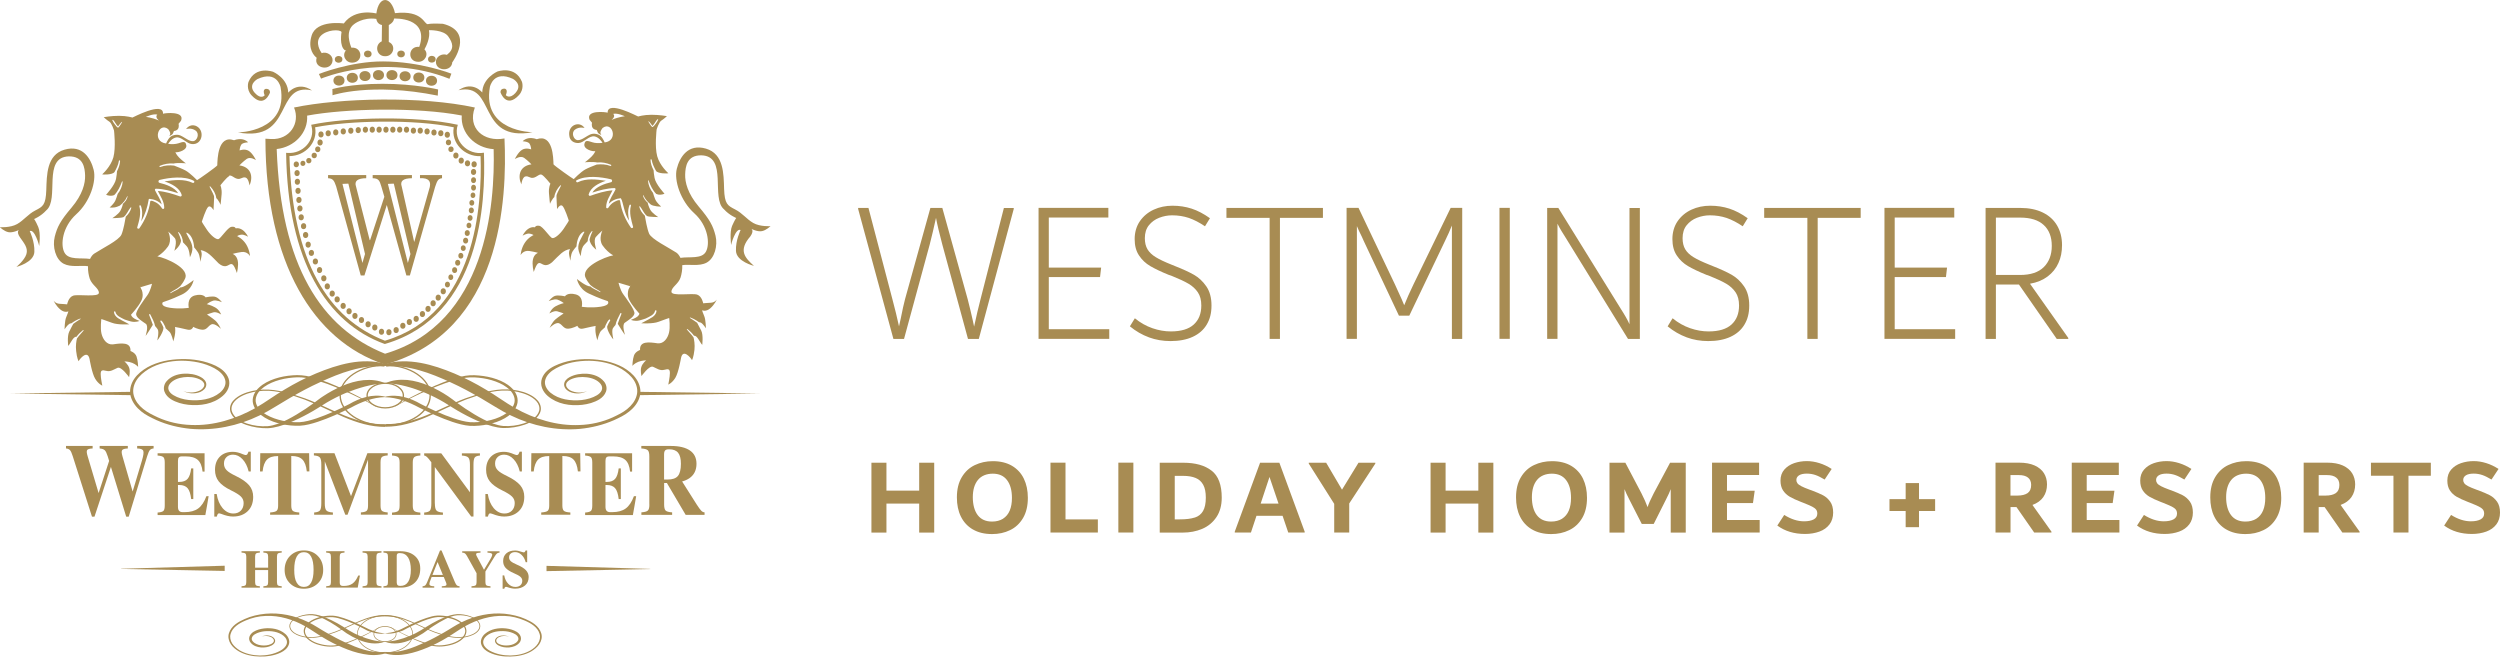 <?xml version="1.0" encoding="UTF-8"?>
<svg id="Layer_2" data-name="Layer 2" xmlns="http://www.w3.org/2000/svg" xmlns:xlink="http://www.w3.org/1999/xlink" viewBox="0 0 387.87 101.86">
  <defs>
    <filter id="drop-shadow-1" filterUnits="userSpaceOnUse">
      <feOffset dx="3.36" dy="3.36"/>
      <feGaussianBlur result="blur" stdDeviation="9.47"/>
      <feFlood flood-color="#1d1e1c" flood-opacity="1"/>
      <feComposite in2="blur" operator="in"/>
      <feComposite in="SourceGraphic"/>
    </filter>
    <filter id="drop-shadow-2" filterUnits="userSpaceOnUse">
      <feOffset dx="3.36" dy="3.36"/>
      <feGaussianBlur result="blur-2" stdDeviation="9.47"/>
      <feFlood flood-color="#1d1e1c" flood-opacity="1"/>
      <feComposite in2="blur-2" operator="in"/>
      <feComposite in="SourceGraphic"/>
    </filter>
  </defs>
  <g id="Layer_1-2" data-name="Layer 1">
    <g>
      <path d="M157.28,32.26v.16l-5.42,20.16h-1.68l-3.99-14.67c-.47-1.78-.8-3.15-.97-4.11-.32,1.48-.65,2.85-.97,4.11l-3.99,14.67h-1.65l-5.47-20.16v-.16h1.6l3.71,14.14c.4,1.48.74,2.9,1.03,4.23l.26-1.16c.27-1.36.49-2.38.68-3.07l3.93-14.14h1.85l3.93,14.14c.13.48.28,1.07.44,1.77.16.7.27,1.18.33,1.43l.23,1.07c.36-1.67.69-3.09,1-4.26l3.62-14.14h1.54Z" style="fill: #a88c53; stroke-width: 0px;"/>
      <path d="M162.72,51.07h9.38v1.5h-10.97v-20.32h10.83v1.5h-9.24v7.77h8.12l-.17,1.47h-7.95v8.06Z" style="fill: #a88c53; stroke-width: 0px;"/>
      <path d="M178.26,52.34c-1.06-.39-2.05-.96-2.96-1.71l.77-1.25c.84.69,1.74,1.2,2.72,1.54s1.93.5,2.86.5c1.6,0,2.78-.36,3.56-1.07.78-.71,1.17-1.69,1.17-2.95,0-.84-.18-1.52-.54-2.05-.36-.53-.85-.98-1.45-1.33-.61-.36-1.45-.75-2.54-1.19l-.54-.19c-1.18-.48-2.12-.93-2.84-1.35s-1.3-.97-1.75-1.65c-.46-.68-.68-1.53-.68-2.55s.27-1.99.81-2.77,1.26-1.38,2.15-1.79c.89-.41,1.86-.61,2.91-.61s2.03.15,2.96.45c.93.3,1.88.8,2.85,1.49l-.77,1.25c-.86-.58-1.69-1.01-2.49-1.29-.81-.27-1.68-.41-2.61-.41-.68,0-1.35.13-2,.38-.65.25-1.18.64-1.6,1.16-.42.52-.63,1.19-.63,2.01,0,.69.14,1.26.41,1.72.28.46.7.87,1.28,1.22.58.36,1.39.74,2.44,1.16l.54.22c1.22.48,2.2.93,2.94,1.35s1.38,1.01,1.92,1.79.81,1.77.81,2.98-.25,2.14-.74,2.96c-.49.83-1.22,1.46-2.17,1.9s-2.1.66-3.45.66c-1.18,0-2.3-.19-3.36-.58Z" style="fill: #a88c53; stroke-width: 0px;"/>
      <path d="M205.25,32.26v1.54h-6.67v18.78h-1.6v-18.78h-6.7v-1.54h14.97Z" style="fill: #a88c53; stroke-width: 0px;"/>
      <path d="M226.86,32.26v20.32h-1.6v-17.59c-.28.71-.63,1.49-1.05,2.35l-5.56,11.63h-1.61l-5.48-11.63-.28-.63c-.32-.63-.57-1.17-.76-1.63v17.49h-1.6v-20.32h1.85l5.64,11.85.4.88c.51,1.09.86,1.88,1.05,2.38.17-.44.39-.95.64-1.52.26-.57.53-1.15.81-1.74l5.76-11.85h1.77Z" style="fill: #a88c53; stroke-width: 0px;"/>
      <path d="M232.64,52.57v-20.32h1.6v20.32h-1.6Z" style="fill: #a88c53; stroke-width: 0px;"/>
      <path d="M254.42,32.26v20.32h-1.84l-9.77-15.86c-.08-.13-.24-.39-.5-.8-.25-.41-.48-.81-.67-1.21v17.87h-1.6v-20.32h1.73l9.71,15.68c.24.38.49.77.72,1.18.24.41.44.8.61,1.18v-18.03h1.6Z" style="fill: #a88c53; stroke-width: 0px;"/>
      <path d="M261.69,52.34c-1.06-.39-2.05-.96-2.96-1.71l.77-1.25c.84.69,1.74,1.2,2.72,1.54s1.93.5,2.86.5c1.6,0,2.78-.36,3.56-1.07.78-.71,1.17-1.69,1.17-2.95,0-.84-.18-1.52-.54-2.05-.36-.53-.85-.98-1.45-1.33-.61-.36-1.45-.75-2.54-1.19l-.54-.19c-1.18-.48-2.12-.93-2.84-1.35s-1.3-.97-1.75-1.65c-.46-.68-.68-1.53-.68-2.55s.27-1.99.81-2.77,1.26-1.38,2.15-1.79c.89-.41,1.86-.61,2.91-.61s2.03.15,2.96.45c.93.3,1.88.8,2.85,1.49l-.77,1.25c-.86-.58-1.69-1.01-2.49-1.29-.81-.27-1.68-.41-2.61-.41-.68,0-1.35.13-2,.38-.65.25-1.18.64-1.6,1.16-.42.52-.63,1.19-.63,2.01,0,.69.14,1.26.41,1.72.28.46.7.87,1.28,1.22.58.36,1.39.74,2.44,1.16l.54.22c1.22.48,2.2.93,2.94,1.35s1.38,1.01,1.92,1.79.81,1.77.81,2.98-.25,2.14-.74,2.96c-.49.83-1.22,1.46-2.17,1.9s-2.1.66-3.45.66c-1.18,0-2.3-.19-3.36-.58Z" style="fill: #a88c53; stroke-width: 0px;"/>
      <path d="M288.68,32.26v1.54h-6.67v18.78h-1.6v-18.78h-6.7v-1.54h14.97Z" style="fill: #a88c53; stroke-width: 0px;"/>
      <path d="M293.96,51.07h9.38v1.5h-10.97v-20.32h10.83v1.5h-9.24v7.77h8.12l-.17,1.47h-7.95v8.06Z" style="fill: #a88c53; stroke-width: 0px;"/>
      <path d="M320.89,52.42v.16h-1.79l-5.86-8.43h-3.58v8.43h-1.6v-20.32h5.39c1.35,0,2.51.24,3.48.71.97.47,1.71,1.14,2.22,2.01.51.87.77,1.89.77,3.06,0,1.02-.18,1.95-.56,2.77-.37.83-.93,1.52-1.67,2.08s-1.65.94-2.74,1.13l5.93,8.4ZM309.66,42.66h3.75c1.63,0,2.86-.41,3.68-1.22.82-.82,1.24-1.91,1.24-3.29s-.41-2.46-1.24-3.23c-.82-.77-2.05-1.16-3.68-1.16h-3.75v8.9Z" style="fill: #a88c53; stroke-width: 0px;"/>
    </g>
    <g>
      <path d="M142.61,71.79h2.33v10.84h-2.33v-4.5h-5.08v4.5h-2.33v-10.84h2.33v4.33h5.08v-4.33Z" style="fill: #a88c53; stroke-width: 0px;"/>
      <path d="M150.93,82.14c-.82-.48-1.43-1.15-1.85-2s-.62-1.84-.62-2.97c0-1.25.25-2.29.76-3.14s1.18-1.47,2.02-1.87,1.77-.61,2.79-.61c1.17,0,2.16.24,2.98.72.81.48,1.43,1.15,1.84,2,.41.85.62,1.84.62,2.97,0,1.25-.25,2.29-.75,3.14-.5.84-1.17,1.47-2.01,1.87-.84.41-1.77.61-2.79.61-1.17,0-2.16-.24-2.98-.72ZM155.61,80.48c.47-.3.82-.72,1.05-1.27.23-.55.34-1.2.34-1.95,0-1.18-.25-2.1-.76-2.77s-1.24-1-2.21-1-1.78.33-2.31.98-.79,1.55-.79,2.68.25,2.1.76,2.77,1.25,1,2.23,1c.66,0,1.23-.15,1.7-.44Z" style="fill: #a88c53; stroke-width: 0px;"/>
      <path d="M165.3,80.58h5.03v2.04h-7.35v-10.84h2.33v8.79Z" style="fill: #a88c53; stroke-width: 0px;"/>
      <path d="M173.51,82.62v-10.84h2.33v10.84h-2.33Z" style="fill: #a88c53; stroke-width: 0px;"/>
      <path d="M187.98,73.02c1.05.82,1.57,2.22,1.57,4.19,0,1.2-.28,2.21-.83,3.03-.55.81-1.28,1.42-2.2,1.81-.92.39-1.93.58-3.03.58h-3.56v-10.84h3.64c1.89,0,3.36.41,4.4,1.23ZM185.34,80.31c.58-.18,1.01-.52,1.3-1.01.29-.49.44-1.19.44-2.09,0-.84-.13-1.5-.4-1.99s-.65-.85-1.17-1.06c-.52-.22-1.17-.33-1.95-.33h-1.3v6.75h.77c.96,0,1.73-.09,2.31-.28Z" style="fill: #a88c53; stroke-width: 0px;"/>
      <path d="M198.49,71.79l3.93,10.7v.13h-2.55l-.88-2.59h-4.05l-.86,2.59h-2.51v-.13l3.93-10.7h2.99ZM195.59,78.13h2.77l-1.4-4.13-1.37,4.13Z" style="fill: #a88c53; stroke-width: 0px;"/>
      <path d="M213.38,71.79v.13l-4.05,6.19v4.51h-2.33v-4.45l-3.95-6.25v-.13h2.7l2.46,4.18,2.56-4.18h2.6Z" style="fill: #a88c53; stroke-width: 0px;"/>
      <path d="M229.36,71.79h2.33v10.84h-2.33v-4.5h-5.08v4.5h-2.33v-10.84h2.33v4.33h5.08v-4.33Z" style="fill: #a88c53; stroke-width: 0px;"/>
      <path d="M237.68,82.14c-.82-.48-1.43-1.15-1.85-2s-.62-1.84-.62-2.97c0-1.25.25-2.29.76-3.14s1.18-1.47,2.02-1.87,1.77-.61,2.79-.61c1.17,0,2.16.24,2.98.72.81.48,1.43,1.15,1.84,2,.41.85.62,1.84.62,2.97,0,1.25-.25,2.29-.75,3.14-.5.84-1.17,1.47-2.01,1.87-.84.41-1.77.61-2.79.61-1.17,0-2.16-.24-2.98-.72ZM242.35,80.48c.47-.3.82-.72,1.05-1.27.23-.55.34-1.2.34-1.95,0-1.18-.25-2.1-.76-2.77s-1.24-1-2.21-1-1.78.33-2.31.98-.79,1.55-.79,2.68.25,2.1.76,2.77,1.25,1,2.23,1c.66,0,1.23-.15,1.7-.44Z" style="fill: #a88c53; stroke-width: 0px;"/>
      <path d="M261.54,71.79v10.84h-2.33v-6.74c-.15.41-.39.95-.74,1.62l-1.9,3.78h-1.85l-1.93-3.78c-.35-.68-.6-1.22-.75-1.62v6.74h-2.33v-10.84h2.46l2.5,4.75c.19.37.37.74.54,1.13.17.38.3.72.41,1.01.16-.51.48-1.23.95-2.14l2.54-4.75h2.43Z" style="fill: #a88c53; stroke-width: 0px;"/>
      <path d="M267.95,80.68h5.06v1.94h-7.39v-10.84h7.3v1.92h-4.98v2.44h4.3l-.27,1.91h-4.03v2.62Z" style="fill: #a88c53; stroke-width: 0px;"/>
      <path d="M275.74,81.55l1.08-1.66c1.05.66,2.07.99,3.07.99.64,0,1.14-.1,1.51-.3.37-.2.55-.5.55-.9,0-.24-.06-.45-.18-.61-.12-.16-.33-.32-.62-.47-.3-.15-.74-.34-1.34-.58l-.39-.15c-.72-.28-1.3-.55-1.74-.8-.44-.26-.79-.59-1.05-.99-.26-.4-.39-.91-.39-1.52,0-.68.2-1.25.59-1.7s.9-.78,1.52-1c.62-.21,1.28-.32,1.97-.32.63,0,1.28.1,1.95.31.67.21,1.31.51,1.91.91l-1.09,1.64c-.54-.32-1.01-.56-1.42-.7-.41-.14-.86-.22-1.34-.22-.54,0-.94.09-1.22.27-.27.18-.41.42-.41.72,0,.19.06.36.17.51.11.15.31.3.6.45.29.15.71.33,1.26.53l.37.13c.72.27,1.29.52,1.74.75.44.23.81.57,1.12,1,.3.43.45,1,.45,1.69s-.19,1.34-.57,1.83c-.38.5-.9.87-1.56,1.11-.66.24-1.4.37-2.23.37-1.69,0-3.12-.43-4.3-1.3Z" style="fill: #a88c53; stroke-width: 0px;"/>
      <path d="M295.66,81.79v-2.51h-2.51v-1.84h2.51v-2.49h2.07v2.49h2.5v1.84h-2.5v2.51h-2.07Z" style="fill: #a88c53; stroke-width: 0px;"/>
      <path d="M318.28,82.49v.13h-2.68l-2.75-3.95h-.92v3.95h-2.33v-10.84h3.66c.97,0,1.77.15,2.42.44.65.3,1.13.7,1.44,1.2.31.51.47,1.08.47,1.73,0,.76-.19,1.41-.57,1.96-.38.55-.95.96-1.69,1.23l2.94,4.13ZM311.93,76.89h1.05c.69,0,1.22-.13,1.59-.38.37-.26.56-.68.56-1.27,0-.51-.17-.9-.5-1.15-.33-.26-.8-.38-1.4-.38h-1.31v3.19Z" style="fill: #a88c53; stroke-width: 0px;"/>
      <path d="M323.76,80.68h5.06v1.94h-7.39v-10.84h7.3v1.92h-4.98v2.44h4.3l-.27,1.91h-4.03v2.62Z" style="fill: #a88c53; stroke-width: 0px;"/>
      <path d="M331.55,81.55l1.08-1.66c1.05.66,2.07.99,3.07.99.64,0,1.14-.1,1.51-.3.37-.2.55-.5.55-.9,0-.24-.06-.45-.18-.61-.12-.16-.33-.32-.62-.47-.3-.15-.74-.34-1.34-.58l-.39-.15c-.72-.28-1.3-.55-1.74-.8-.44-.26-.79-.59-1.05-.99-.26-.4-.39-.91-.39-1.52,0-.68.2-1.25.59-1.7s.9-.78,1.52-1c.62-.21,1.28-.32,1.97-.32.63,0,1.28.1,1.95.31.67.21,1.31.51,1.91.91l-1.09,1.64c-.54-.32-1.01-.56-1.42-.7-.41-.14-.86-.22-1.34-.22-.54,0-.94.09-1.22.27-.27.18-.41.42-.41.72,0,.19.06.36.17.51.11.15.31.3.6.45.29.15.71.33,1.26.53l.37.13c.72.27,1.29.52,1.74.75.44.23.81.57,1.12,1,.3.43.45,1,.45,1.69s-.19,1.34-.57,1.83c-.38.5-.9.87-1.56,1.11-.66.24-1.4.37-2.23.37-1.69,0-3.12-.43-4.3-1.3Z" style="fill: #a88c53; stroke-width: 0px;"/>
      <path d="M345.39,82.14c-.82-.48-1.43-1.15-1.85-2s-.62-1.84-.62-2.97c0-1.25.25-2.29.76-3.14s1.18-1.47,2.02-1.87,1.77-.61,2.79-.61c1.17,0,2.16.24,2.98.72.81.48,1.43,1.15,1.84,2,.41.85.62,1.84.62,2.97,0,1.25-.25,2.29-.75,3.14-.5.84-1.17,1.47-2.01,1.87-.84.41-1.77.61-2.79.61-1.17,0-2.16-.24-2.98-.72ZM350.06,80.48c.47-.3.82-.72,1.05-1.27.23-.55.34-1.2.34-1.95,0-1.18-.25-2.1-.76-2.77s-1.24-1-2.21-1-1.78.33-2.31.98-.79,1.55-.79,2.68.25,2.1.76,2.77,1.25,1,2.23,1c.66,0,1.23-.15,1.7-.44Z" style="fill: #a88c53; stroke-width: 0px;"/>
      <path d="M366.09,82.49v.13h-2.68l-2.75-3.95h-.92v3.95h-2.33v-10.84h3.66c.97,0,1.77.15,2.42.44.65.3,1.13.7,1.44,1.2.31.51.47,1.08.47,1.73,0,.76-.19,1.41-.57,1.96-.38.55-.95.96-1.69,1.23l2.94,4.13ZM359.75,76.89h1.05c.69,0,1.22-.13,1.59-.38.37-.26.56-.68.56-1.27,0-.51-.17-.9-.5-1.15-.33-.26-.8-.38-1.4-.38h-1.31v3.19Z" style="fill: #a88c53; stroke-width: 0px;"/>
      <path d="M377.14,71.79v2.02h-3.47v8.81h-2.33v-8.81h-3.49v-2.02h9.29Z" style="fill: #a88c53; stroke-width: 0px;"/>
      <path d="M379.2,81.55l1.08-1.66c1.05.66,2.07.99,3.07.99.64,0,1.14-.1,1.51-.3.37-.2.55-.5.55-.9,0-.24-.06-.45-.18-.61-.12-.16-.33-.32-.62-.47-.3-.15-.74-.34-1.34-.58l-.39-.15c-.72-.28-1.3-.55-1.74-.8-.44-.26-.79-.59-1.05-.99-.26-.4-.39-.91-.39-1.52,0-.68.2-1.25.59-1.7s.9-.78,1.52-1c.62-.21,1.28-.32,1.97-.32.63,0,1.28.1,1.95.31.67.21,1.31.51,1.91.91l-1.09,1.64c-.54-.32-1.01-.56-1.42-.7-.41-.14-.86-.22-1.34-.22-.54,0-.94.09-1.22.27-.27.18-.41.42-.41.72,0,.19.06.36.17.51.11.15.31.3.6.45.29.15.71.33,1.26.53l.37.13c.72.27,1.29.52,1.74.75.44.23.81.57,1.12,1,.3.43.45,1,.45,1.69s-.19,1.34-.57,1.83c-.38.5-.9.87-1.56,1.11-.66.24-1.4.37-2.23.37-1.69,0-3.12-.43-4.3-1.3Z" style="fill: #a88c53; stroke-width: 0px;"/>
    </g>
    <path d="M59.58,56.84l-.03-.04.13.08c-1.76-.19-3.49.08-5.17.55-1.68.47-3.3,1.15-4.9,1.89-1.6.72-3.15,1.57-4.68,2.45l-2.28,1.37c-.76.48-1.59.93-2.41,1.33-3.31,1.61-7.05,2.38-10.69,2.06-1.82-.18-3.61-.61-5.27-1.35-.82-.39-1.66-.77-2.38-1.36-.72-.58-1.34-1.35-1.61-2.28-.28-.94,0-1.97.52-2.74.53-.78,1.28-1.36,2.07-1.82,1.62-.89,3.45-1.23,5.25-1.27,1.81-.04,3.65.25,5.32,1.03.82.4,1.65,1,2.01,1.97.17.48.16,1.04-.03,1.51-.18.48-.5.88-.87,1.2-1.49,1.29-3.51,1.57-5.35,1.38-.93-.11-1.86-.35-2.7-.87-.41-.27-.81-.65-1-1.19-.2-.54-.02-1.18.32-1.57.68-.81,1.67-1.11,2.6-1.19.94-.06,1.9.07,2.74.53.4.22.86.62.84,1.19-.04.57-.5.9-.91,1.1-.87.36-1.87.29-2.66-.14.82.36,1.79.29,2.56-.07.37-.19.71-.52.7-.89,0-.37-.35-.66-.71-.84-.77-.36-1.66-.44-2.5-.33-.83.1-1.68.43-2.15,1.04-.23.3-.29.64-.17.95.12.31.4.59.74.79.69.42,1.54.66,2.39.75,1.68.16,3.53-.08,4.82-1.14.63-.52,1.04-1.28.8-2.04-.22-.76-.92-1.35-1.67-1.76-1.54-.83-3.35-1.15-5.11-1.16-1.77.03-3.57.4-5.08,1.3-.74.46-1.44,1.03-1.89,1.75-.45.72-.64,1.59-.4,2.39.22.8.77,1.5,1.44,2.04.67.56,1.47.93,2.27,1.31,1.61.73,3.37,1.12,5.13,1.18,3.54.16,7.01-.94,10.04-2.64.77-.43,1.48-.91,2.22-1.4.75-.5,1.51-1,2.29-1.46,1.56-.94,3.18-1.78,4.87-2.49,1.68-.7,3.42-1.31,5.25-1.65,1.81-.33,3.74-.36,5.51.17l.09.03.04.06.03.04-.34.24Z" style="fill: #a88c53; stroke-width: 0px;"/>
    <path d="M59.58,56.6l.03-.04.04-.06.09-.03c1.77-.54,3.69-.5,5.51-.17,1.82.33,3.57.95,5.25,1.65,1.68.71,3.31,1.55,4.87,2.49.78.46,1.54.96,2.29,1.46.75.49,1.46.97,2.22,1.4,3.03,1.7,6.5,2.8,10.04,2.64,1.76-.06,3.52-.45,5.13-1.18.8-.38,1.6-.75,2.27-1.31.67-.54,1.22-1.24,1.44-2.04.25-.8.05-1.67-.4-2.39-.46-.72-1.15-1.29-1.89-1.75-1.51-.9-3.32-1.27-5.08-1.3-1.77,0-3.57.32-5.11,1.16-.75.4-1.45,1-1.67,1.76-.24.76.18,1.52.8,2.04,1.29,1.06,3.14,1.3,4.82,1.14.84-.1,1.7-.33,2.39-.75.34-.21.62-.48.74-.79.12-.31.06-.65-.17-.95-.47-.61-1.31-.94-2.15-1.04-.84-.11-1.73-.03-2.5.33-.36.17-.71.47-.71.84-.01.37.33.7.7.89.76.36,1.73.43,2.56.07-.79.43-1.79.5-2.66.14-.41-.19-.87-.53-.91-1.1-.02-.57.44-.97.84-1.19.84-.45,1.8-.59,2.74-.53.93.08,1.92.38,2.6,1.19.34.39.52,1.03.32,1.57-.19.54-.59.92-1,1.19-.84.52-1.77.76-2.7.87-1.83.2-3.85-.09-5.35-1.38-.36-.32-.68-.72-.86-1.2-.19-.48-.2-1.03-.03-1.51.35-.97,1.19-1.58,2.01-1.97,1.67-.79,3.51-1.07,5.32-1.03,1.8.05,3.63.39,5.25,1.27.79.46,1.54,1.03,2.07,1.82.52.77.8,1.8.52,2.74-.26.94-.89,1.71-1.61,2.28-.72.6-1.56.98-2.38,1.36-1.67.73-3.46,1.17-5.27,1.35-3.64.32-7.37-.45-10.69-2.06-.82-.4-1.65-.85-2.41-1.33l-2.28-1.37c-1.53-.88-3.08-1.73-4.68-2.45-1.6-.74-3.23-1.42-4.9-1.89-1.67-.47-3.41-.74-5.16-.55l.13-.08-.03.04-.34-.24Z" style="fill: #a88c53; stroke-width: 0px;"/>
    <path d="M59.75,61.61c-1.88.04-3.67.74-5.3,1.63-1.68.84-3.39,1.62-5.17,2.21-.89.29-1.81.55-2.75.6-.94.04-1.88-.06-2.81-.25-.92-.2-1.82-.51-2.63-1-.79-.48-1.56-1.17-1.81-2.11-.27-.95.21-1.94.91-2.56.7-.65,1.56-1.07,2.45-1.37.89-.3,1.83-.46,2.76-.53.94-.08,1.89,0,2.8.24,1.82.46,3.56,1.2,5.26,1.99,1.7.8,3.36,1.67,4.98,2.61l-.03.05c-1.64-.9-3.32-1.74-5.03-2.5-1.71-.75-3.46-1.45-5.25-1.86-.91-.22-1.78-.27-2.7-.18-.91.08-1.81.25-2.67.55-.85.3-1.66.72-2.28,1.31-.62.58-.97,1.39-.75,2.13.21.75.87,1.36,1.62,1.79.76.43,1.61.72,2.48.91.87.18,1.8.27,2.67.23.85-.05,1.74-.31,2.6-.59,1.73-.59,3.43-1.37,5.08-2.21,1.61-.95,3.65-1.64,5.58-1.16v.06Z" style="fill: #a88c53; stroke-width: 0px;"/>
    <path d="M59.75,61.55c1.92-.48,3.94.2,5.55,1.14,1.64.84,3.32,1.61,5.05,2.2.86.29,1.74.54,2.59.61.86.05,1.78-.03,2.65-.2.87-.18,1.73-.45,2.48-.88.75-.41,1.43-1.01,1.68-1.74.27-.73-.03-1.54-.62-2.14-.59-.61-1.39-1.04-2.23-1.35-.84-.31-1.74-.5-2.64-.59-.91-.1-1.79-.08-2.69.13-1.79.38-3.53,1.08-5.23,1.82-1.7.75-3.37,1.59-4.99,2.49l-.03-.05c1.61-.94,3.26-1.81,4.95-2.6,1.69-.78,3.42-1.51,5.24-1.95.91-.23,1.86-.28,2.79-.18.93.08,1.86.26,2.74.57.88.31,1.73.75,2.4,1.42.67.64,1.09,1.66.76,2.59-.3.92-1.07,1.58-1.87,2.04-.81.47-1.72.77-2.63.96-.92.18-1.85.28-2.79.23-.94-.07-1.85-.33-2.73-.62-1.77-.6-3.47-1.37-5.14-2.21-1.63-.88-3.41-1.57-5.28-1.61v-.06Z" style="fill: #a88c53; stroke-width: 0px;"/>
    <path d="M59.8,59.46c-2.26.12-4.23.74-6.23,1.54-.98.42-1.95.91-2.87,1.45-.89.54-1.87,1.2-2.85,1.72-.98.54-1.99,1.03-3.04,1.45-1.05.4-2.13.77-3.28.82-1.13.02-2.25-.16-3.32-.52-.53-.19-1.04-.43-1.5-.77-.46-.33-.85-.8-.99-1.38-.13-.58.09-1.21.48-1.62.38-.43.87-.74,1.38-.98,1.02-.47,2.14-.68,3.26-.73,2.25-.08,4.4.66,6.49,1.37,2.09.77,4.05,1.82,6.09,2.64,2.04.82,4.19,1.44,6.38,1.37v.41c-2.26.02-4.44-.66-6.47-1.53-2.04-.87-4-1.91-6.06-2.7-2.06-.73-4.21-1.48-6.41-1.37-1.09.05-2.19.26-3.18.73-.49.23-.95.53-1.3.93-.36.39-.54.93-.43,1.44.28,1.04,1.37,1.63,2.36,1.98,1.03.34,2.14.48,3.22.41,1.06-.1,2.09-.53,3.06-1.02.97-.49,1.91-1.07,2.82-1.67.45-.3.9-.62,1.34-.94.43-.31.87-.69,1.35-.99.95-.63,1.95-1.18,3-1.62,1.05-.46,2.17-.78,3.32-.9,1.15-.1,2.35,0,3.39.51Z" style="fill: #a88c53; stroke-width: 0px;"/>
    <path d="M59.8,59.46c1.03-.51,2.24-.6,3.39-.51,1.15.12,2.28.44,3.32.9,1.05.44,2.06.99,3,1.62.49.31.92.68,1.35.99.44.32.89.64,1.34.94.91.6,1.84,1.18,2.82,1.67.97.49,2,.92,3.06,1.02,1.08.07,2.19-.07,3.22-.41.99-.35,2.08-.94,2.36-1.98.11-.5-.07-1.05-.43-1.44-.35-.4-.81-.7-1.3-.93-.99-.46-2.09-.67-3.18-.73-2.2-.11-4.35.65-6.41,1.37-2.06.79-4.02,1.82-6.06,2.7-2.03.87-4.22,1.56-6.48,1.53v-.41c2.19.07,4.35-.54,6.38-1.37,2.05-.82,4.01-1.87,6.09-2.64,2.09-.71,4.24-1.46,6.49-1.37,1.11.05,2.23.25,3.26.73.51.24,1,.55,1.38.98.39.42.61,1.04.48,1.62-.14.58-.54,1.05-.99,1.38-.46.34-.97.59-1.5.77-1.07.36-2.18.54-3.32.52-1.15-.05-2.24-.41-3.28-.82-1.05-.42-2.06-.91-3.04-1.45-.98-.52-1.96-1.18-2.85-1.72-.93-.55-1.89-1.03-2.87-1.45-1.99-.81-3.97-1.42-6.23-1.54Z" style="fill: #a88c53; stroke-width: 0px;"/>
    <path d="M59.76,66.12c-3.91,0-7.09-2.15-7.09-4.78s3.18-4.78,7.09-4.78,7.09,2.14,7.09,4.78-3.18,4.78-7.09,4.78ZM59.76,56.76c-3.79,0-6.88,2.05-6.88,4.57s3.09,4.57,6.88,4.57,6.88-2.05,6.88-4.57-3.09-4.57-6.88-4.57Z" style="fill: #a88c53; stroke-width: 0px;"/>
    <path d="M59.77,63.38c-1.61,0-2.92-.9-2.92-2.01s1.31-2.01,2.92-2.01,2.92.9,2.92,2.01-1.31,2.01-2.92,2.01ZM59.77,59.56c-1.5,0-2.71.81-2.71,1.81s1.22,1.81,2.71,1.81,2.71-.81,2.71-1.81-1.22-1.81-2.71-1.81Z" style="fill: #a88c53; stroke-width: 0px;"/>
    <polygon points="20.43 61.31 1.6 61.05 20.43 60.79 20.43 61.31" style="fill: #a88c53; stroke-width: 0px;"/>
    <polygon points="99.06 60.79 117.89 61.05 99.06 61.31 99.06 60.79" style="fill: #a88c53; stroke-width: 0px;"/>
    <path d="M59.84,101.16l.02.03-.08-.05c2.18.23,4.23-.6,6.19-1.49.99-.44,1.93-.97,2.88-1.5.94-.53,1.84-1.18,2.88-1.66,2.03-.99,4.33-1.47,6.56-1.27,1.11.12,2.22.36,3.24.82.99.44,2.1,1.06,2.45,2.24.18.58,0,1.21-.32,1.68-.33.48-.79.83-1.27,1.12-.99.56-2.12.76-3.22.78-1.11.03-2.24-.14-3.27-.63-.5-.25-1.01-.62-1.22-1.22-.23-.61.11-1.29.55-1.66.91-.79,2.15-.97,3.28-.85.57.07,1.14.22,1.66.53.25.16.5.4.61.73.12.33.02.72-.19.96-.42.49-1.03.68-1.59.73-.58.04-1.16-.04-1.68-.32-.25-.14-.53-.38-.52-.73.02-.35.31-.55.56-.67.53-.22,1.15-.18,1.63.08-.5-.22-1.1-.18-1.57.04-.23.12-.44.32-.43.55,0,.23.21.41.44.52.47.22,1.02.27,1.54.2.51-.06,1.03-.26,1.32-.64.31-.37.08-.83-.35-1.08-.43-.26-.95-.4-1.47-.46-1.03-.1-2.17.05-2.97.7-.39.32-.64.8-.49,1.27.14.47.57.83,1.04,1.08.95.5,2.05.71,3.14.71,1.09-.02,2.19-.25,3.13-.8.46-.28.88-.63,1.16-1.08.27-.44.4-.98.24-1.47-.29-1.02-1.3-1.64-2.28-2.06-1-.43-2.07-.7-3.15-.73-2.17-.1-4.31.58-6.17,1.62-.92.52-1.81,1.18-2.78,1.75-.95.58-1.95,1.1-2.99,1.53-1.03.43-2.1.8-3.22,1.01-1.11.22-2.29.23-3.38-.09l-.05-.02-.02-.03-.02-.03.2-.15Z" style="fill: #a88c53; stroke-width: 0px;"/>
    <path d="M59.84,101.3l-.02.03-.02.03-.05.02c-1.09.33-2.27.31-3.38.09-1.12-.2-2.19-.57-3.22-1.01-1.03-.44-2.04-.95-2.99-1.53-.97-.57-1.86-1.22-2.78-1.75-1.86-1.05-4-1.72-6.17-1.62-1.08.03-2.16.3-3.15.73-.98.42-1.99,1.04-2.28,2.06-.15.49-.03,1.03.24,1.47.28.44.71.79,1.16,1.08.93.54,2.04.78,3.12.8,1.09,0,2.19-.21,3.14-.71.46-.25.89-.61,1.04-1.08.15-.47-.1-.95-.49-1.27-.8-.65-1.94-.79-2.97-.7-.52.06-1.04.2-1.47.46-.43.25-.66.71-.35,1.08.29.37.81.58,1.32.64.52.07,1.07.02,1.54-.2.22-.11.44-.29.44-.52,0-.23-.21-.43-.43-.55-.47-.22-1.07-.26-1.57-.04.48-.26,1.1-.31,1.63-.08.25.12.53.32.56.67.01.35-.27.59-.52.73-.52.28-1.11.36-1.68.32-.57-.05-1.18-.24-1.59-.73-.21-.24-.32-.63-.19-.96.12-.33.36-.56.61-.73.52-.32,1.08-.46,1.66-.53,1.13-.12,2.37.06,3.28.85.44.37.78,1.04.55,1.66-.21.6-.72.97-1.22,1.22-1.02.49-2.16.66-3.27.63-1.11-.02-2.24-.23-3.22-.78-.48-.28-.95-.63-1.27-1.12-.32-.47-.49-1.11-.32-1.68.35-1.18,1.46-1.8,2.45-2.24,1.02-.47,2.13-.71,3.24-.82,2.24-.2,4.53.28,6.56,1.27,1.04.49,1.94,1.14,2.88,1.66.95.53,1.9,1.06,2.88,1.5,1.96.89,4.01,1.72,6.19,1.49l-.08.05.02-.03.2.15Z" style="fill: #a88c53; stroke-width: 0px;"/>
    <path d="M59.74,98.23c1.15-.02,2.26-.45,3.26-1,1.03-.52,2.08-.99,3.18-1.36.55-.18,1.11-.34,1.69-.37.58-.02,1.16.04,1.72.16.56.12,1.12.31,1.62.61.49.29.96.71,1.11,1.29.16.58-.12,1.19-.55,1.57-.43.4-.96.66-1.5.84-1.1.34-2.29.47-3.41.17-2.23-.6-4.29-1.7-6.29-2.82l.02-.03c2.02,1.09,4.1,2.15,6.31,2.7,1.09.27,2.26.13,3.32-.21.53-.18,1.04-.44,1.43-.81.4-.36.63-.88.49-1.37-.13-.49-.55-.88-1.02-1.15-.47-.28-1.01-.46-1.55-.57-.54-.11-1.11-.16-1.66-.14-.54.04-1.08.19-1.62.37-1.07.37-2.11.85-3.13,1.37-.25.11-.5.3-.78.4-.28.1-.56.19-.85.26-.57.15-1.18.24-1.76.11v-.03Z" style="fill: #a88c53; stroke-width: 0px;"/>
    <path d="M59.74,98.26c-.58.13-1.19.05-1.75-.1-.29-.07-.57-.16-.85-.26-.28-.1-.53-.29-.78-.4-1.01-.52-2.05-1-3.11-1.36-.53-.18-1.08-.34-1.61-.38-.54-.03-1.11.02-1.65.13-.54.11-1.08.28-1.55.55-.47.26-.9.64-1.06,1.12-.18.48.04,1,.41,1.38.38.37.87.65,1.4.83,1.05.36,2.21.5,3.3.27,2.2-.53,4.27-1.59,6.28-2.67l.02.03c-1.99,1.12-4.03,2.22-6.26,2.79-1.12.26-2.31.12-3.39-.24-.54-.19-1.06-.47-1.48-.87-.4-.4-.67-1.02-.47-1.58.18-.56.65-.96,1.15-1.25.5-.29,1.05-.47,1.61-.59.56-.11,1.14-.17,1.71-.14.58.04,1.13.2,1.68.38,1.09.37,2.13.84,3.16,1.36,1,.54,2.1.96,3.24.99v.03Z" style="fill: #a88c53; stroke-width: 0px;"/>
    <path d="M59.7,99.55c1.38-.01,2.63-.39,3.86-.88.61-.25,1.21-.56,1.77-.9.55-.34,1.15-.75,1.74-1.07,1.2-.65,2.46-1.3,3.86-1.42.69-.02,1.38.1,2.03.32.62.23,1.33.59,1.53,1.32.08.35-.05.74-.29.99-.23.27-.53.46-.84.6-.63.29-1.32.42-2,.45-1.39.06-2.71-.4-3.99-.85-1.28-.48-2.48-1.13-3.74-1.63-1.25-.51-2.58-.89-3.92-.85v-.2c1.38-.02,2.72.4,3.97.93,1.26.53,2.46,1.16,3.73,1.64,1.27.44,2.59.9,3.94.84.67-.03,1.35-.16,1.95-.44.58-.26,1.21-.79,1.07-1.46-.17-.64-.84-1.01-1.45-1.23-.64-.21-1.32-.29-1.98-.25-.66.05-1.3.31-1.89.61-.6.3-1.18.65-1.74,1.01-.58.36-1.08.78-1.67,1.17-.59.38-1.2.71-1.84.99-1.26.55-2.78.85-4.1.31Z" style="fill: #a88c53; stroke-width: 0px;"/>
    <path d="M59.71,99.55c-1.31.54-2.84.24-4.1-.31-.64-.28-1.25-.61-1.84-.99-.59-.4-1.09-.81-1.67-1.17-.56-.37-1.14-.72-1.74-1.01-.6-.3-1.24-.55-1.89-.61-.66-.04-1.35.04-1.98.25-.61.22-1.28.58-1.45,1.23-.14.67.49,1.2,1.07,1.46.61.28,1.28.41,1.95.44,1.35.06,2.67-.4,3.94-.84,1.27-.48,2.48-1.11,3.73-1.64,1.25-.53,2.59-.95,3.98-.93v.2c-1.35-.04-2.68.34-3.93.85-1.26.51-2.46,1.16-3.74,1.63-1.28.44-2.6.91-3.99.85-.68-.03-1.37-.16-2-.45-.31-.15-.61-.34-.84-.6-.24-.26-.37-.64-.29-.99.2-.72.91-1.08,1.53-1.32.65-.22,1.34-.34,2.03-.32,1.4.13,2.66.78,3.86,1.42.6.32,1.19.73,1.74,1.07.57.35,1.16.65,1.77.9,1.23.49,2.47.87,3.86.88Z" style="fill: #a88c53; stroke-width: 0px;"/>
    <path d="M59.73,101.32c-2.4,0-4.34-1.31-4.34-2.93s1.95-2.93,4.34-2.93,4.34,1.31,4.34,2.93-1.95,2.93-4.34,2.93ZM59.73,95.57c-2.34,0-4.24,1.27-4.24,2.82s1.9,2.82,4.24,2.82,4.24-1.27,4.24-2.82-1.9-2.82-4.24-2.82Z" style="fill: #a88c53; stroke-width: 0px;"/>
    <path d="M59.73,99.6c-.98,0-1.78-.55-1.78-1.23s.8-1.23,1.78-1.23,1.78.55,1.78,1.23-.8,1.23-1.78,1.23ZM59.73,97.25c-.93,0-1.68.5-1.68,1.12s.75,1.12,1.68,1.12,1.68-.5,1.68-1.12-.75-1.12-1.68-1.12Z" style="fill: #a88c53; stroke-width: 0px;"/>
    <g>
      <path d="M14.27,80.16l-2.98-9.37c-.15-.48-.29-.8-.43-.95s-.34-.24-.62-.26v-.39h4.13v.39c-.47.02-.75.1-.85.25-.1.16-.07.47.08.96l1.7,5.71h0s1.63-4.99,1.63-4.99l-.22-.72c-.15-.47-.3-.79-.46-.94-.16-.15-.42-.24-.79-.27v-.39h4.37v.39c-.48.02-.78.11-.88.26-.11.15-.09.47.05.95l1.58,5.47h0s1.44-4.8,1.44-4.8c.23-.77.3-1.27.21-1.51-.09-.24-.41-.36-.95-.37v-.39h2.55v.39c-.27.02-.46.11-.59.26-.12.15-.26.47-.41.95l-2.86,9.37h-.39l-2.37-7.72-2.55,7.72h-.39Z" style="fill: #a88c53; stroke-width: 0px;"/>
      <path d="M24.45,79.87v-.35c.46-.03.76-.12.9-.25s.21-.41.21-.83v-6.68c0-.42-.07-.7-.21-.83s-.44-.22-.9-.25v-.35h7.29v2.84h-.31c-.09-.85-.34-1.46-.75-1.82s-1.03-.54-1.89-.54h-.54c-.24,0-.41.05-.5.16-.1.11-.14.29-.14.56v3.24h.22c.58,0,1-.16,1.28-.48.28-.32.46-.86.55-1.62h.33v4.76h-.33c-.09-.79-.27-1.35-.55-1.68-.28-.33-.71-.5-1.28-.5h-.22v3.38c0,.29.06.49.18.63.12.13.3.2.56.2h.3c.88,0,1.58-.19,2.1-.57s.94-1.01,1.27-1.9h.35l-.25,1.46-.26,1.46h-7.39Z" style="fill: #a88c53; stroke-width: 0px;"/>
      <path d="M38.58,73.15c-.19-.8-.51-1.43-.95-1.9-.44-.47-.93-.71-1.48-.71-.42,0-.76.13-1.01.38-.26.25-.39.58-.39,1s.13.73.4,1.02c.26.28.75.58,1.46.92.95.46,1.63.94,2.05,1.44.42.5.62,1.1.62,1.78,0,.94-.28,1.68-.85,2.23-.57.55-1.33.83-2.29.83-.53,0-1.13-.14-1.81-.41-.2-.08-.35-.1-.44-.06s-.17.16-.22.36l-.03.12h-.39v-3.51h.37c.14.91.45,1.64.92,2.2.48.55,1.03.83,1.67.83.48,0,.86-.15,1.15-.44.29-.3.44-.69.44-1.18,0-.4-.14-.73-.42-1.01-.28-.28-.79-.6-1.53-.96-.88-.43-1.52-.89-1.91-1.39-.39-.49-.58-1.09-.58-1.8,0-.86.25-1.53.75-2.04.5-.5,1.18-.75,2.03-.75.45,0,.97.12,1.56.38.24.11.42.14.53.1.12-.04.21-.16.28-.38l.04-.12h.36v3.07h-.35Z" style="fill: #a88c53; stroke-width: 0px;"/>
      <path d="M43.15,78.44v-7.68h-.06c-.75,0-1.31.18-1.67.55s-.59.98-.68,1.84h-.4l.02-1.42.02-1.42h7.58l.02,1.41.02,1.42h-.4c-.09-.86-.32-1.47-.68-1.84-.36-.37-.92-.55-1.67-.55h-.06v7.68c0,.41.08.68.23.82s.49.23,1.01.26v.35h-4.52v-.35c.51-.04.85-.12,1.01-.26s.23-.41.23-.82Z" style="fill: #a88c53; stroke-width: 0px;"/>
      <path d="M50.39,78.11c0,.54.08.9.24,1.08s.5.29,1.02.32v.35h-2.91v-.35c.46-.03.76-.14.9-.32s.21-.54.21-1.09v-6.03c0-.55-.07-.91-.22-1.09s-.46-.29-.93-.32v-.35h3.19l2.57,6.67h0l2.54-6.67h3.15v.35c-.46.03-.76.12-.9.25s-.21.41-.21.83v6.68c0,.42.07.7.21.83s.44.22.9.25v.35h-4.16v-.35c.46-.03.76-.12.9-.25s.21-.41.21-.83v-7.12l-3.18,8.56h-.35l-3.18-8.28h0v6.52Z" style="fill: #a88c53; stroke-width: 0px;"/>
      <path d="M62,78.44v-6.68c0-.41-.08-.69-.23-.83s-.47-.22-.95-.26v-.35h4.4v.35c-.49.03-.8.12-.95.26s-.23.41-.23.83v6.68c0,.41.08.69.23.83.15.14.47.22.95.26v.35h-4.4v-.35c.48-.03.8-.12.96-.26.15-.14.22-.41.22-.83Z" style="fill: #a88c53; stroke-width: 0px;"/>
      <path d="M67.47,78.11c0,.55.08.91.24,1.09s.5.29,1.01.32v.35h-2.91v-.35c.46-.03.76-.14.9-.31.14-.18.21-.54.21-1.09v-6.4c-.31-.41-.53-.69-.68-.82s-.28-.21-.43-.22v-.35h2.65l4.45,6.05v-4.29c0-.55-.08-.91-.24-1.09s-.5-.29-1.01-.32v-.35h2.8v.35c-.41.03-.68.13-.81.31s-.19.55-.19,1.1v8.05h-.35l-5.65-7.68v5.66Z" style="fill: #a88c53; stroke-width: 0px;"/>
      <path d="M80.64,73.15c-.19-.8-.51-1.43-.95-1.9-.44-.47-.93-.71-1.48-.71-.42,0-.76.13-1.01.38-.26.25-.39.58-.39,1s.13.73.4,1.02c.26.28.75.58,1.46.92.95.46,1.63.94,2.05,1.44.42.5.62,1.1.62,1.78,0,.94-.28,1.68-.85,2.23-.57.55-1.33.83-2.29.83-.53,0-1.13-.14-1.81-.41-.2-.08-.35-.1-.44-.06s-.17.16-.22.36l-.03.12h-.39v-3.51h.37c.14.91.45,1.64.92,2.2.48.55,1.03.83,1.67.83.48,0,.86-.15,1.15-.44.29-.3.44-.69.44-1.18,0-.4-.14-.73-.42-1.01-.28-.28-.79-.6-1.53-.96-.88-.43-1.52-.89-1.91-1.39-.39-.49-.58-1.09-.58-1.8,0-.86.25-1.53.75-2.04.5-.5,1.18-.75,2.03-.75.45,0,.97.12,1.56.38.24.11.42.14.53.1.12-.04.21-.16.28-.38l.04-.12h.36v3.07h-.35Z" style="fill: #a88c53; stroke-width: 0px;"/>
      <path d="M85.21,78.44v-7.68h-.06c-.75,0-1.31.18-1.67.55s-.59.98-.68,1.84h-.4l.02-1.42.02-1.42h7.58l.02,1.41.02,1.42h-.4c-.09-.86-.32-1.47-.68-1.84-.36-.37-.92-.55-1.67-.55h-.06v7.68c0,.41.08.68.23.82s.49.23,1.01.26v.35h-4.52v-.35c.51-.04.85-.12,1.01-.26s.23-.41.23-.82Z" style="fill: #a88c53; stroke-width: 0px;"/>
      <path d="M90.78,79.87v-.35c.46-.03.76-.12.9-.25s.21-.41.21-.83v-6.68c0-.42-.07-.7-.21-.83s-.44-.22-.9-.25v-.35h7.29v2.84h-.31c-.09-.85-.34-1.46-.75-1.82s-1.03-.54-1.89-.54h-.54c-.24,0-.41.05-.5.16-.1.11-.14.29-.14.56v3.24h.22c.58,0,1-.16,1.28-.48.28-.32.46-.86.55-1.62h.33v4.76h-.33c-.09-.79-.27-1.35-.55-1.68-.28-.33-.71-.5-1.28-.5h-.22v3.38c0,.29.06.49.18.63.12.13.3.2.56.2h.3c.88,0,1.58-.19,2.1-.57s.94-1.01,1.27-1.9h.35l-.25,1.46-.26,1.46h-7.39Z" style="fill: #a88c53; stroke-width: 0px;"/>
      <path d="M100.74,78.26v-7.47c0-.47-.08-.78-.23-.93-.16-.15-.49-.25-1.01-.28v-.39h4.6c1.29,0,2.27.24,2.95.71s1.01,1.16,1.01,2.06c0,.97-.36,1.71-1.08,2.22-.32.22-.7.4-1.15.52l2.26,3.57c.32.49.55.81.71.97s.32.24.51.25v.39h-2.93l-2.91-4.94h-.43v3.34c0,.47.08.78.23.93.16.15.49.25,1.01.28v.39h-4.77v-.39c.52-.04.85-.13,1.01-.29.16-.15.23-.46.23-.93ZM103.02,74.4h.55c.75,0,1.29-.18,1.6-.55s.47-1,.47-1.89c0-.78-.14-1.35-.43-1.71-.29-.36-.75-.54-1.37-.54h-.09c-.27,0-.45.06-.56.18-.11.12-.16.33-.16.63v3.88Z" style="fill: #a88c53; stroke-width: 0px;"/>
    </g>
    <path d="M31.08,50.72" style="fill: #a88c53; filter: url(#drop-shadow-1); stroke-width: 0px;"/>
    <path d="M85.96,50.72" style="fill: #a88c53; filter: url(#drop-shadow-2); stroke-width: 0px;"/>
    <path d="M59.53,56.49c-10.81-3.63-18.33-15.56-18.35-34.97l.92.05c2.82.13,4.54-2.43,3.52-4.89,7.14-1.49,19.82-1.8,28.05,0-1.18,3.2,1.36,5.41,4.6,4.8.42,9.2-.34,29.98-18.51,35.07l-.24-.06ZM42.93,23.12c.64,18.07,6.87,27.79,16.81,31.76,15.82-4.67,17.07-23.36,16.85-31.74-2.89-.18-5.15-2.5-4.95-5.22-6.94-1.33-18.01-1.1-23.99.02.18,2.62-1.96,4.88-4.71,5.18Z" style="fill: #a88c53; stroke-width: 0px;"/>
    <path d="M59.73,53.36h-.07c-8.96-3.26-15.04-12.85-15.27-29.65l.28.02c2.29.14,4.24-1.92,3.67-4.12l-.06-.25c5.59-1.18,16.2-1.44,22.75,0-.83,2.45,1.54,4.79,4.05,4.33.29,7.59-.42,25.28-15.27,29.65l-.07.02ZM44.91,24.23c.44,16.34,6.05,25.23,14.81,28.63,14.15-4.16,15.09-21.2,14.84-28.63-2.52.1-4.61-2.07-4.16-4.48-6.17-1.29-16.24-1.05-21.51,0,.42,2.35-1.52,4.45-3.98,4.47Z" style="fill: #a88c53; stroke-width: 0px;"/>
    <path d="M39.54,14.42c-1.17-1.3.4-2.15.4-2.15,3.05-1.42,3.59,1.24,3.59,1.24,1.28,6.97-6.62,7.04-6.62,7.04,8.75,1.58,5.58-7.85,11.5-6.52-2.24-1.51-3.69.35-3.69.35-.05-2.24-2.34-3.24-2.34-3.24,0,0-2.75-1.01-3.83,1.58,0,0-.4,1.12.48,2.07,1.96,2.13,2.85-.41,2.85-.41,0,0,.1-.6-.6-.6,0,0-.63.01-.22,1.01,0,0-.55.71-1.52-.37Z" style="fill: #a88c53; stroke-width: 0px;"/>
    <path d="M79.99,14.39c1.17-1.3-.4-2.15-.4-2.15-3.04-1.42-3.58,1.24-3.58,1.24-1.27,6.97,6.62,7.04,6.62,7.04-8.75,1.58-5.58-7.85-11.5-6.52,2.24-1.51,3.69.35,3.69.35.05-2.24,2.34-3.25,2.34-3.25,0,0,2.75-1.01,3.82,1.59,0,0,.4,1.12-.47,2.07-1.97,2.13-2.85-.41-2.85-.41,0,0-.1-.6.6-.6,0,0,.64.01.22,1.01,0,0,.55.71,1.53-.37Z" style="fill: #a88c53; stroke-width: 0px;"/>
    <path d="M68.68,3.69s-1.64-.1-2.27.05c-.63.15-.71-2.21-5.13-1.7-.56-2.62-2.49-2.83-2.89.05,0,0-3.28-.88-5.05,1.55,0,0-4.23-.63-4.99,1.88-.66,2.14.44,3.18.78,3.44-.55,1.75,2.4,2.15,2.47.38.02-.8-.92-1.38-1.69-1.1-.16-.23-1.08-1.61-.2-2.62.93-1.05,3.06-1.1,3.28-.65,0,0-.41,2.24.57,2.86l.17-.06c-.76.73-.13,1.99.93,1.95,1.77-.04,1.6-2.49-.14-2.32-.2-.47-1.01-2.59.4-3.64,0,0,1.34-1.13,3.47-.83,0,0,.05.8.87.95l-.03,2.53c-1.17.53-.84,2.34.53,2.31,1.3.04,1.75-1.71.56-2.21v-2.63s.76-.35.82-1c0,0,5.52-.29,3.91,4.39-1.73-.19-1.93,2.3-.16,2.32,1.05.03,1.69-1.2.96-1.93.26-.46.94-1.81.7-2.98,0,0,2.27-.08,3,.98.7,1,1,1.93-.22,2.85-.77-.28-1.72.29-1.7,1.09,0,1.5,2.48,1.54,2.54.04h.02s3.51-4.73-1.51-5.96Z" style="fill: #a88c53; stroke-width: 0px;"/>
    <path d="M53.12,9.21c.01.7-1.18.7-1.17,0-.01-.7,1.19-.7,1.17,0Z" style="fill: #a88c53; stroke-width: 0px;"/>
    <path d="M57.65,8.37c0,.71-1.18.7-1.17,0-.01-.69,1.18-.7,1.17,0Z" style="fill: #a88c53; stroke-width: 0px;"/>
    <path d="M62.81,8.37c.01.71-1.18.7-1.17,0-.01-.7,1.18-.7,1.17,0Z" style="fill: #a88c53; stroke-width: 0px;"/>
    <path d="M53.45,12.5c0,1.04-1.71,1.04-1.72,0,0-1.03,1.71-1.03,1.72,0Z" style="fill: #a88c53; stroke-width: 0px;"/>
    <path d="M55.52,12.07c0,1.03-1.71,1.03-1.72,0,0-1.03,1.72-1.03,1.72,0Z" style="fill: #a88c53; stroke-width: 0px;"/>
    <path d="M57.49,11.8c0,1.03-1.72,1.03-1.72,0,0-1.03,1.72-1.03,1.72,0Z" style="fill: #a88c53; stroke-width: 0px;"/>
    <path d="M59.58,11.65c0,1.03-1.71,1.04-1.72,0,0-1.04,1.72-1.03,1.72,0Z" style="fill: #a88c53; stroke-width: 0px;"/>
    <path d="M61.67,11.65c0,1.03-1.72,1.03-1.72,0,0-1.03,1.72-1.03,1.72,0Z" style="fill: #a88c53; stroke-width: 0px;"/>
    <path d="M63.71,11.83c0,1.03-1.72,1.03-1.72,0,0-1.03,1.72-1.03,1.72,0Z" style="fill: #a88c53; stroke-width: 0px;"/>
    <path d="M65.84,12.03c0,1.03-1.71,1.03-1.72,0,0-1.03,1.71-1.04,1.72,0Z" style="fill: #a88c53; stroke-width: 0px;"/>
    <path d="M67.81,12.53c0,1.03-1.72,1.03-1.72,0,0-1.03,1.72-1.03,1.72,0Z" style="fill: #a88c53; stroke-width: 0px;"/>
    <path d="M71.41,40.77c0,.6-.8.6-.8,0,0-.61.8-.61.8,0Z" style="fill: #a88c53; stroke-width: 0px;"/>
    <path d="M70.93,41.91c0,.6-.8.6-.79,0-.01-.61.8-.61.79,0Z" style="fill: #a88c53; stroke-width: 0px;"/>
    <path d="M70.32,43.01c0,.58-.77.58-.76,0,0-.58.77-.58.76,0Z" style="fill: #a88c53; stroke-width: 0px;"/>
    <path d="M69.81,44.15c0,.59-.79.59-.78,0,0-.6.79-.6.78,0Z" style="fill: #a88c53; stroke-width: 0px;"/>
    <path d="M69.18,45.19c0,.63-.83.63-.82,0,0-.62.83-.62.82,0Z" style="fill: #a88c53; stroke-width: 0px;"/>
    <path d="M68.4,46.18c0,.62-.83.62-.82,0,0-.63.83-.63.82,0Z" style="fill: #a88c53; stroke-width: 0px;"/>
    <path d="M67.61,47.05c0,.63-.83.63-.82,0,0-.62.83-.62.82,0Z" style="fill: #a88c53; stroke-width: 0px;"/>
    <path d="M66.82,47.92c0,.63-.83.62-.82,0,0-.62.83-.63.82,0Z" style="fill: #a88c53; stroke-width: 0px;"/>
    <path d="M65.95,48.72c0,.63-.83.63-.82,0,0-.62.83-.62.82,0Z" style="fill: #a88c53; stroke-width: 0px;"/>
    <path d="M64.98,49.47c0,.63-.83.62-.82,0,0-.62.83-.63.82,0Z" style="fill: #a88c53; stroke-width: 0px;"/>
    <path d="M63.92,49.96c0,.63-.83.63-.82,0,0-.63.83-.63.82,0Z" style="fill: #a88c53; stroke-width: 0px;"/>
    <path d="M62.91,50.54c0,.63-.83.62-.82,0,0-.62.83-.62.82,0Z" style="fill: #a88c53; stroke-width: 0px;"/>
    <path d="M61.87,51.21c0,.63-.83.62-.82,0,0-.62.83-.62.82,0Z" style="fill: #a88c53; stroke-width: 0px;"/>
    <path d="M60.75,51.54c0,.63-.83.63-.82,0,0-.62.83-.62.82,0Z" style="fill: #a88c53; stroke-width: 0px;"/>
    <path d="M59.6,51.47c0,.63-.83.63-.82,0,0-.63.83-.62.82,0Z" style="fill: #a88c53; stroke-width: 0px;"/>
    <path d="M58.56,50.81c0,.63-.83.63-.82,0,0-.63.83-.62.82,0Z" style="fill: #a88c53; stroke-width: 0px;"/>
    <path d="M57.52,50.31c0,.63-.83.63-.82,0,0-.62.83-.62.82,0Z" style="fill: #a88c53; stroke-width: 0px;"/>
    <path d="M56.49,49.65c.01.62-.83.62-.82,0,0-.62.83-.62.82,0Z" style="fill: #a88c53; stroke-width: 0px;"/>
    <path d="M55.48,49.01c0,.63-.83.63-.82,0,0-.62.83-.62.82,0Z" style="fill: #a88c53; stroke-width: 0px;"/>
    <path d="M54.57,48.29c0,.63-.83.63-.82,0,0-.62.83-.62.82,0Z" style="fill: #a88c53; stroke-width: 0px;"/>
    <path d="M53.65,47.46c0,.63-.83.62-.82,0,0-.63.83-.63.82,0Z" style="fill: #a88c53; stroke-width: 0px;"/>
    <path d="M52.72,46.45c0,.63-.83.63-.82,0,0-.63.83-.63.82,0Z" style="fill: #a88c53; stroke-width: 0px;"/>
    <path d="M51.95,45.55c.01.63-.83.63-.82,0,0-.63.83-.63.82,0Z" style="fill: #a88c53; stroke-width: 0px;"/>
    <path d="M51.19,44.43c0,.63-.83.63-.82,0,0-.63.83-.63.82,0Z" style="fill: #a88c53; stroke-width: 0px;"/>
    <path d="M50.65,43.18c0,.63-.83.63-.82,0-.01-.62.83-.63.82,0Z" style="fill: #a88c53; stroke-width: 0px;"/>
    <path d="M49.99,41.9c0,.62-.83.63-.82,0,0-.63.83-.63.82,0Z" style="fill: #a88c53; stroke-width: 0px;"/>
    <path d="M49.34,40.57c0,.62-.83.62-.82,0,0-.62.83-.63.82,0Z" style="fill: #a88c53; stroke-width: 0px;"/>
    <path d="M48.72,39.24c0,.63-.83.62-.82,0,0-.62.83-.63.82,0Z" style="fill: #a88c53; stroke-width: 0px;"/>
    <path d="M48.22,37.95c0,.64-.83.63-.82,0,0-.61.83-.62.82,0Z" style="fill: #a88c53; stroke-width: 0px;"/>
    <path d="M47.83,36.46c0,.63-.83.63-.83,0,0-.63.83-.63.83,0Z" style="fill: #a88c53; stroke-width: 0px;"/>
    <path d="M47.51,35.09c.01.62-.83.62-.82,0,0-.62.84-.63.82,0Z" style="fill: #a88c53; stroke-width: 0px;"/>
    <path d="M47.14,33.72c0,.62-.83.62-.82,0,0-.63.83-.63.82,0Z" style="fill: #a88c53; stroke-width: 0px;"/>
    <path d="M46.94,32.34c0,.63-.83.63-.82,0,0-.63.83-.62.82,0Z" style="fill: #a88c53; stroke-width: 0px;"/>
    <path d="M46.79,31.02c0,.63-.83.63-.82,0,0-.63.83-.63.82,0Z" style="fill: #a88c53; stroke-width: 0px;"/>
    <path d="M46.65,29.61c0,.62-.83.63-.82,0,0-.64.83-.63.82,0Z" style="fill: #a88c53; stroke-width: 0px;"/>
    <path d="M46.55,28.2c0,.62-.83.63-.82,0,0-.63.83-.63.82,0Z" style="fill: #a88c53; stroke-width: 0px;"/>
    <path d="M46.5,26.85c0,.63-.83.63-.82,0,0-.62.83-.62.82,0Z" style="fill: #a88c53; stroke-width: 0px;"/>
    <path d="M46.38,25.5c0,.6-.83.6-.82,0,0-.6.83-.6.82,0Z" style="fill: #a88c53; stroke-width: 0px;"/>
    <path d="M48.32,24.92c0,.56-.82.56-.81,0,0-.55.82-.55.81,0Z" style="fill: #a88c53; stroke-width: 0px;"/>
    <path d="M47.38,25.34c0,.54-.78.54-.77,0,0-.53.78-.53.77,0Z" style="fill: #a88c53; stroke-width: 0px;"/>
    <path d="M49.16,24.12c0,.58-.83.57-.82,0,0-.57.83-.57.82,0Z" style="fill: #a88c53; stroke-width: 0px;"/>
    <path d="M49.71,23.16c0,.6-.83.59-.82,0,0-.59.83-.59.82,0Z" style="fill: #a88c53; stroke-width: 0px;"/>
    <path d="M50.07,22.11c0,.62-.83.63-.82,0,0-.63.83-.63.82,0Z" style="fill: #a88c53; stroke-width: 0px;"/>
    <path d="M50.21,20.86c0,.63-.83.62-.82,0,0-.63.83-.63.82,0Z" style="fill: #a88c53; stroke-width: 0px;"/>
    <path d="M51.33,20.68c0,.62-.83.62-.82,0,0-.62.83-.62.82,0Z" style="fill: #a88c53; stroke-width: 0px;"/>
    <path d="M52.5,20.54c.01.62-.83.63-.82,0,0-.63.83-.63.82,0Z" style="fill: #a88c53; stroke-width: 0px;"/>
    <path d="M53.67,20.39c0,.63-.83.63-.82,0,0-.63.83-.63.82,0Z" style="fill: #a88c53; stroke-width: 0px;"/>
    <path d="M54.84,20.28c0,.63-.83.63-.82,0,0-.63.83-.62.82,0Z" style="fill: #a88c53; stroke-width: 0px;"/>
    <path d="M55.99,20.19c0,.62-.83.63-.82,0,0-.63.83-.62.82,0Z" style="fill: #a88c53; stroke-width: 0px;"/>
    <path d="M57.1,20.12c0,.63-.83.62-.82,0,0-.62.83-.63.82,0Z" style="fill: #a88c53; stroke-width: 0px;"/>
    <path d="M58.17,20.12c0,.62-.83.63-.82,0,0-.63.83-.63.82,0Z" style="fill: #a88c53; stroke-width: 0px;"/>
    <path d="M59.23,20.12c0,.62-.83.63-.82,0,0-.63.83-.63.82,0Z" style="fill: #a88c53; stroke-width: 0px;"/>
    <path d="M60.29,20.12c0,.63-.83.62-.82,0,0-.62.83-.63.82,0Z" style="fill: #a88c53; stroke-width: 0px;"/>
    <path d="M61.36,20.12c.01.62-.83.63-.82,0,0-.63.83-.62.82,0Z" style="fill: #a88c53; stroke-width: 0px;"/>
    <path d="M62.42,20.12c0,.62-.83.62-.82,0,0-.63.83-.63.82,0Z" style="fill: #a88c53; stroke-width: 0px;"/>
    <path d="M63.48,20.12c.01.62-.83.63-.82,0,0-.63.83-.62.82,0Z" style="fill: #a88c53; stroke-width: 0px;"/>
    <path d="M64.55,20.27c0,.62-.83.63-.82,0,0-.63.83-.63.82,0Z" style="fill: #a88c53; stroke-width: 0px;"/>
    <path d="M65.61,20.27c.01.62-.83.63-.82,0-.01-.63.83-.62.82,0Z" style="fill: #a88c53; stroke-width: 0px;"/>
    <path d="M66.67,20.39c0,.63-.83.63-.82,0,0-.62.83-.62.82,0Z" style="fill: #a88c53; stroke-width: 0px;"/>
    <path d="M67.74,20.56c0,.62-.83.62-.82,0,0-.63.83-.63.82,0Z" style="fill: #a88c53; stroke-width: 0px;"/>
    <path d="M68.8,20.67c0,.62-.83.62-.82,0,0-.62.83-.62.82,0Z" style="fill: #a88c53; stroke-width: 0px;"/>
    <path d="M69.81,20.91c0,.62-.83.62-.82,0,0-.63.83-.63.82,0Z" style="fill: #a88c53; stroke-width: 0px;"/>
    <path d="M69.99,22.1c0,.59-.83.58-.82,0-.01-.59.83-.59.82,0Z" style="fill: #a88c53; stroke-width: 0px;"/>
    <path d="M70.38,23.16c0,.57-.83.57-.82,0,0-.58.83-.58.82,0Z" style="fill: #a88c53; stroke-width: 0px;"/>
    <path d="M71.14,24.13c0,.63-.83.63-.82,0,0-.62.83-.62.82,0Z" style="fill: #a88c53; stroke-width: 0px;"/>
    <path d="M71.97,24.92c0,.62-.83.63-.82,0,0-.63.83-.62.82,0Z" style="fill: #a88c53; stroke-width: 0px;"/>
    <path d="M72.94,25.34c0,.63-.83.62-.82,0,0-.62.83-.63.82,0Z" style="fill: #a88c53; stroke-width: 0px;"/>
    <path d="M73.97,25.49c.01.62-.83.63-.82,0,0-.63.83-.62.82,0Z" style="fill: #a88c53; stroke-width: 0px;"/>
    <path d="M73.88,26.68c0,.63-.83.62-.82,0,0-.63.83-.63.82,0Z" style="fill: #a88c53; stroke-width: 0px;"/>
    <path d="M73.86,27.95c0,.61-.79.61-.78,0,0-.6.79-.61.78,0Z" style="fill: #a88c53; stroke-width: 0px;"/>
    <path d="M73.85,29.12c0,.61-.77.61-.76,0,0-.61.77-.61.76,0Z" style="fill: #a88c53; stroke-width: 0px;"/>
    <path d="M73.75,30.3c0,.56-.75.56-.74,0,0-.58.75-.57.74,0Z" style="fill: #a88c53; stroke-width: 0px;"/>
    <path d="M73.58,31.47c0,.58-.77.58-.76,0,0-.58.77-.58.76,0Z" style="fill: #a88c53; stroke-width: 0px;"/>
    <path d="M73.52,32.64c0,.6-.8.6-.79,0,0-.6.79-.6.79,0Z" style="fill: #a88c53; stroke-width: 0px;"/>
    <path d="M73.32,33.82c0,.58-.78.58-.77,0,0-.59.78-.59.77,0Z" style="fill: #a88c53; stroke-width: 0px;"/>
    <path d="M73.13,34.98c0,.57-.76.57-.75,0,0-.57.76-.57.75,0Z" style="fill: #a88c53; stroke-width: 0px;"/>
    <path d="M72.89,36.16c0,.6-.8.6-.79,0,0-.61.8-.61.79,0Z" style="fill: #a88c53; stroke-width: 0px;"/>
    <path d="M72.64,37.33c0,.61-.8.61-.8,0,0-.6.8-.6.8,0Z" style="fill: #a88c53; stroke-width: 0px;"/>
    <path d="M72.26,38.5c0,.58-.77.58-.77,0,0-.59.77-.58.77,0Z" style="fill: #a88c53; stroke-width: 0px;"/>
    <path d="M71.89,39.68c0,.59-.79.59-.78,0-.01-.6.78-.59.78,0Z" style="fill: #a88c53; stroke-width: 0px;"/>
    <path d="M67.59,9.19c0,.7-1.19.7-1.18,0-.01-.7,1.18-.7,1.18,0Z" style="fill: #a88c53; stroke-width: 0px;"/>
    <path d="M69.73,12.23l.3-.8s-4.77-1.88-10.59-1.9c-5.05-.02-9.96,1.95-9.96,1.95l.33.72s9.61-4.08,19.93.03Z" style="fill: #a88c53; stroke-width: 0px;"/>
    <path d="M67.92,14.84l.05-.96s-3.56-.88-8.61-.88-7.79.82-7.79.82l.02.96s5.93-2.04,16.34.06Z" style="fill: #a88c53; stroke-width: 0px;"/>
    <path d="M85.36,28.58s-.25.53-.19,1.38c.06.85.16,1.67.16,1.67-.01-.05.4-.85.67-1.05.08-.67.44-1.3.93-1.82.05-.05.13.02.1.07-.23.48-.5.92-.67,1.4h0c-.08.09.09,2.19.06,2.22,0,0,.44-.82.82-.53.38.3,1.01,2.32,1.01,2.32,0,0-.25.47-.82,1.29-.57.82-1.35,1.47-1.73,1.41-.38-.06-1.45-1.82-2.04-1.91-.6-.09-.66.24-.66.24,0,0-.47-.15-1.04.23-.57.38-.88,1.06-.88,1.06,0,0,.6-.35,1.01-.32.41.03.69.23.69.23,0,0-.82.35-1.38,1.23-.57.88-.63,1.88-.63,1.88,0,0,.41-.79,1.35-.64.94.15,1.35.29,1.35.29,0,0-.6.18-.78,1-.19.82.12,1.96.12,1.96,1.01-2.96,1.07-.03,2.83-1.49,1.15-1.13,1.74-1.89,2.8-2.06,0,0-.19.32-.16.71.03.38.22,1.11.22,1.11,0,0,.03-.97.34-1.46.15-.24.39-.54.6-.78.05-.85.36-1.93,1.11-2.28.07-.03.13.03.1.09-.44.92-.99,1.57-.93,2.56.07.56.38,1.17.38,1.17,0,0,.06-1.26.5-1.73.2-.22.41-.43.57-.6.05-.57.25-1.15.65-1.57.05-.06.12.01.09.06-.2.4-.33.79-.44,1.19h0s-.03.26.22.73c.25.47.82.91.82.91,0,0-.5-1.5-.06-1.99.44-.5,1.01-1,1.01-1,0,0-.66,1.32.03,2.32.48.69,1.06,1.16,1.38,1.37.1.04.18.11.27.16-1.25.22-5.21,1.87-4.25,3.55.19.42.46.78.67,1.02.04.04.09.09.14.13.43.39.99.58,1.44.93.05.03-.01.11-.06.07-.48-.31-1.06-.47-1.49-.88-.56.05-1.93-1.01-2.08-1.15,0,0,.23,1.5,1.82,2.25,1.59.76,2.96,1.19,2.96,1.19,0,0,.53.62-1.08.86-1.61.24-2.95.01-2.95.01,0,0,.37-1.58-.94-1.92-1.31-.34-1.67.3-1.67.3,0,0-1.06-.25-1.57-.06-.5.2-.95.81-.95.81,0,0,.86-.4,1.35-.24.5.16.99.54.99.54,0,0-.63.14-1.3.51-.66.37-.93,1.1-.93,1.1,0,0,.7-.46,1.2-.34.5.13,1,.34,1,.34,0,0-.76.49-1.27.92-.51.44-.9,1.31-.9,1.31,0,0,.92-.93,1.46-.71.53.21.71.89,1.43.84.72-.05,1.42-.45,1.42-.45,0,0,.18.62.91.43.72-.19,1.92-.41,1.92-.41,0,0-.07.38-.02.94.05.56.29,1.3.29,1.3,0,0,.24-1.2.62-1.52.18-.15.4-.35.57-.52-.03-.21.75-1.7.8-1.04-.2.29-.34.61-.47.92-.09.61.87,2,.96,2.01,0,0-.32-1.32-.07-1.73.12-.18.27-.36.4-.5.12-.63.45-1.21.75-1.81.05-.1.21-.02.18.07-.19.53-.42,1.03-.58,1.55.13.21,1.08,1.76,1.12,1.69,0,0-.51-1.5-.03-1.85.47-.35,1.43-.89,1.5-1.44.07-.56-1.25-2.31-1.74-2.99-.49-.68-.73-1.78-.73-1.78l1.77.53c.04-.06.06-.12.09-.17-.07.22-.17.44-.3.65-.11.34-.23.96.08,1.61.47.97,1.6,2.17,1.6,2.17,0,0,0,.18-.28.44-.29.26-1.04.53-1.04.53,0,0,.57.27,1.32.09.3-.07.66-.19.98-.3.56-.29,1.32-.55,1.45-1.2.02-.12.23-.1.22.03-.04.53-.5.94-1.02,1.18-.05.04-.11.09-.18.11-.31.15-1.16.62-1.16.62,0,0,1.79.12,2.7-.24.91-.35,1.63-.58,1.63-.58,0,0,.19,1.41-.03,2.29-.22.88-.82,1.73-1.75,1.64-1.37-.2-2.82-.38-2.74,1.03,0,0-.72.24-.94.85-.22.61-.25,1.61-.25,1.61,0,0,.32-.38.92-.62.59-.23,1.22-.23,1.22-.23,0,0-.57.44-.75,1.03-.19.59.03,1.41.03,1.41,0,0,1.19-1.7,1.79-1.44.6.26,1.07.64,1.73.47.66-.18.88-.12.88.5s-.25,1.79-.25,1.79c0,0,.59-.23,1.1-1.06.5-.82.88-3.08.88-3.08.31-1.46,1.49-.05,1.7.35,0,0,.25-.44.38-1.59.09-.83-.05-1.59-.14-1.94-.3-.43-.7-.81-1.03-1.22-.04-.06.05-.1.09-.07.37.29.74.64,1.02,1.04.47-.11.89,1.02,1.27,1.41,0,0,.19-1.49-.15-2.2-.3-.6-.57-1.09-.64-1.23-.35-.26-.73-.5-1.11-.74-.04-.02-.02-.1.04-.08.44.16.93.41,1.35.73.1,0,.21.03.33.09.31.18.75.85.75.85,0,0-.03-1.35-.25-1.85-.22-.5-.35-.94-.35-.94,0,0,.57.29,1.26-.29.69-.59,1.03-1.38,1.03-1.38,0,0-.28.47-.94.5-.66.03-1.17.09-1.17.09,0,0-.19-1.09-.94-1.35-.75-.26-3.99.3-3.99-.44s1.07-1.17,1.41-2.2c.16-.49.3-1.22.27-1.93,1.05-.17,2.62.22,3.76-.38,1.28-.67,1.77-2.68,1.4-4.19-.38-1.52-.87-2.47-2.6-4.51-1.73-2.04-2.15-3.8-2.11-5,.04-1.2.26-2.99,2.52-2.96,4.15.13,1.41,6.64,3.51,8.38.83.92,1.89,1.34,1.89,1.34,0,0-.22.28-.64,1.23-.41.95-.15,2.96-.15,2.96-.02-.05.7-2.69,1.47-2.32,0,0-.79,1.59-.72,3.24.07,1.66,2.79,2.32,2.79,2.32-1.39-1.25-2.47-2.38-.56-4.57.64-.92.15-1.17.15-1.17,0,0,.98.5,1.66.35.68-.14,1.32-.77,1.32-.77,0,0-1.62.11-2.67-.49-1.05-.6-1.66-1.52-2.83-2.11-1.17-.6-1.62-.84-1.7-3.17-.07-2.32-.04-5.45-2.82-6.26-2.79-.81-4.07,1.34-4.52,3.13-.45,1.8.57,4.96,2.71,6.9,2.15,1.94,2.47,4.72,1.82,5.94-.64,1.2-2.56.76-3.96.98-.2-.4-.4-.65-.63-.81-1.21-.79-3.86-2.08-4.24-2.96-.31-.74-.58-2.29-.66-2.78-.42-.38-.73-.87-.86-1.37-.02-.06.07-.11.11-.06.4.47.59,1.1,1.09,1.49.35.17,1.76.14,1.74.17,0,0-.94-.62-1.22-1.12-.28-.5-.41-1.08-.41-1.08,0,0,.03.02.09.05-.39-.34-.73-.72-.82-1.22,0-.04.05-.06.07-.02.25.61.66,1.04,1.14,1.44.37.27,1.57.37,1.59.29,0,0-.66-.53-.91-1.11-.14-.33-.26-.71-.34-.99-.45-.54-.73-1.25-.78-1.9,0-.06.09-.07.1-.01.28.74.61,1.49,1.18,2.07.1.04.2.08.31.1.57.09.97-.14.97-.14,0,0-1.35-1.44-1.54-2.44-.1-.54-.14-.94-.15-1.2-.27-.51-.46-1.04-.48-1.61,0-.09.16-.12.18-.02.1.63.38,1.19.68,1.74.3.46,1.91.42,1.91.36,0,0-1.32-1.15-1.73-2.64-.41-1.5-.09-4.14-.09-4.14,0,0,.35-1.14.72-1.38.38-.23.88-.7.88-.7,0,0-1.16-.21-2.39-.21s-2.07.27-2.07.27c-.01.04-4.79-2.58-4.74-.59-.24-.11-3.44-.47-2.8,1.09l.38.47s-.13.47.1.79c.22.32.63.32.63.32,0,0,.03.11.15.38.13.26.57.41.57.41,0,0-.22-.24-.13-.53.1-.29.32-.56.32-.56,1.49-1.14,2.53,1.97.32,2.24-.14-.34-.48-1.04-1.02-1.23-.72-.25-1.14-.08-1.6.19-.46.26-1.07.74-1.62.68-.55-.06-1.02-1.13-.36-1.63.66-.5,1.48-.25,1.48-.25-.77-1.17-2.66-.46-2.36,1.24.07.67.65,1.14,1.46,1.09.82-.05,1.62-1.2,2.47-1.02.61.13,1.03.69,1.22.99-.56.08-1.15.06-1.56-.08-.78-.26-1.1-.33-1.23.17-.31.9,1.29,1.31,1.67,1.2,0,0-.12.38-.59.85-.47.47-1.07.91-1.07.91-.02-.07,1.47-.12,1.94,0,.73-.08,1.49.08,2.15.36.1.05.03.21-.08.18-.7-.27-1.42-.29-2.14-.22-.58.22-1.35.53-1.77.76-.71.39-1.79,1.5-1.79,1.5-.21-.09-2.94-2.02-3.14-2.29-.03-.97-.07-4.79-2.61-3.9,0,0-.6-.27-1.26-.15-.66.12-.91.47-.91.47,0,0,.85.03,1.07.38.22.35.25.88.25.88,0,0-.78-.32-1.41.06-.63.38-1.13,1.44-1.13,1.44,0,0,.88-.59,1.45-.18.57.41,1.13,1,1.13,1-1.77.24-2.19,1.68-1.57,3.11,0,0,.13-1.12.63-1.23.5-.12.69.32,1.25.2.57-.12.91-.65,1.29-.47.37.18,1.35,1.41,1.35,1.41ZM100.59,18.81c.15,0,.54.62.64.73.32-.31.57-.88.76-1.02.05-.04.15,0,.12.06-.09.21-.24.44-.36.6-.12.15-.44.6-.57.52-.13-.08-.64-.86-.59-.88ZM96.93,18.04s-.86.06-2.03.56c.4-.33.5-.7.23-.93.67-.18,1.8.36,1.8.36ZM89.49,27.95c1.47-.78,3.75-.51,5.31-.13.12.03.17.13.16.25,0,.09-.06.18-.16.2-1,.23-2.36.71-2.9,1.61,1.11-.36,2.24-.67,3.43-.7.15,0,.2.14.15.25-.36.75-.87,1.39-1.03,2.18.49-.5,1.11-.79,1.87-.86.41.65.46,2.28,1.29,3.49-.18-.8-.25-1.61.05-2.41.05-.14.27-.09.23.06-.31,1.11.03,2.21.33,3.29.05.19-.22.29-.34.13-.87-1.24-1.48-2.65-1.68-4.14-.03-.35-.91.16-1.01.22-.35.21-.61.53-.82.85-.1.14-.33.09-.33-.08,0-1.01.57-1.75.99-2.63-1.19.09-2.34.46-3.45.85-.15.05-.28-.1-.25-.23.31-1.1,1.55-1.73,2.65-2.1-.03,0-.06-.01-.08-.02-1.37-.21-2.96-.39-4.23.23-.22.12-.41-.19-.2-.31Z" style="fill: #a88c53; stroke-width: 0px;"/>
    <path d="M35.53,27.27c.38-.18.73.35,1.29.47.56.12.75-.32,1.26-.2.5.12.63,1.23.63,1.23.63-1.45.18-2.87-1.57-3.11,0,0,.56-.59,1.13-1,.56-.41,1.44.18,1.44.18,0,0-.5-1.06-1.13-1.44-.63-.38-1.41-.06-1.41-.06,0,0,.03-.53.25-.88.22-.35,1.07-.38,1.07-.38,0,0-.25-.35-.91-.47-.66-.12-1.26.15-1.26.15-2.54-.89-2.58,2.96-2.61,3.9-.2.27-2.93,2.2-3.14,2.29,0,0-1.08-1.11-1.79-1.5-.42-.23-1.2-.54-1.77-.76-.72-.08-1.44-.05-2.14.22-.11.04-.19-.13-.08-.18.66-.28,1.42-.43,2.15-.36.46-.13,1.95-.07,1.93,0,0,0-.59-.44-1.07-.91-.47-.48-.59-.85-.59-.85.36.11,1.99-.33,1.66-1.2-.12-.5-.44-.44-1.22-.17-.41.13-1,.16-1.56.08.18-.3.6-.86,1.21-.99.85-.18,1.65.97,2.47,1.02,1.73.17,2.07-2.34.51-2.86-.9-.27-1.41.53-1.41.53,0,0,.83-.25,1.49.25.66.5.2,1.56-.36,1.63-.55.06-1.15-.42-1.62-.68-.46-.27-.87-.44-1.59-.19-.54.18-.88.89-1.02,1.23-2.24-.28-1.16-3.38.31-2.24,0,0,.22.26.31.56.09.29-.13.53-.13.53,0,0,.44-.15.57-.41.13-.27.15-.38.15-.38,0,0,.41,0,.63-.32.22-.32.09-.79.09-.79l.38-.47c.66-1.56-2.57-1.2-2.79-1.09.1-2.01-4.82.66-4.75.59,0,0-.85-.27-2.07-.27s-2.38.21-2.38.21c0,0,.5.47.88.7.38.23.72,1.38.72,1.38,0,0,.31,2.64-.1,4.14-.41,1.49-1.73,2.64-1.73,2.64.01.07,1.61.11,1.91-.36.31-.55.58-1.11.68-1.74.02-.1.18-.07.18.02-.02.57-.22,1.1-.48,1.61-.01.26-.05.66-.15,1.2-.19,1-1.54,2.44-1.54,2.44,0,0,.41.23.97.14.11-.02.22-.05.31-.1.57-.58.9-1.32,1.18-2.07.02-.05.11-.05.11.01-.05.65-.33,1.35-.78,1.9-.08.28-.2.67-.34.99-.25.58-.91,1.11-.91,1.11,0,0,.6.09,1.16-.11.16-.06.3-.12.43-.18.48-.4.9-.83,1.14-1.44.02-.04.07-.02.07.02-.09.5-.42.88-.82,1.22.06-.03.09-.05.09-.05,0,0-.13.58-.41,1.08-.28.5-1.23,1.12-1.23,1.12-.02-.02,1.38,0,1.74-.17.5-.39.7-1.02,1.09-1.49.04-.05.13,0,.11.06-.13.5-.44.99-.86,1.37-.08.5-.35,2.04-.67,2.78-.38.88-3.03,2.16-4.24,2.96-.23.16-.44.41-.63.81-1.4-.21-3.32.23-3.97-.98-.66-1.22-.32-4,1.82-5.94,2.15-1.93,3.16-5.1,2.71-6.9-.45-1.79-1.73-3.94-4.52-3.13-2.79.81-2.75,3.94-2.83,6.26-.08,2.33-.53,2.57-1.7,3.17-1.16.6-1.77,1.51-2.82,2.11-1.05.6-2.68.49-2.68.49,0,0,.64.63,1.32.77.68.14,1.66-.35,1.66-.35,0,0-.49.25.15,1.17.64.91,1.28,1.65.98,2.6-.3.95-1.55,1.97-1.55,1.97,0,0,2.71-.67,2.79-2.32.07-1.65-.72-3.24-.72-3.24.77-.38,1.49,2.3,1.47,2.32,0,0,.27-2-.15-2.96-.41-.95-.64-1.23-.64-1.23,0,0,1.05-.42,1.88-1.34,2.1-1.73-.64-8.25,3.5-8.38,2.26-.03,2.49,1.76,2.53,2.96.04,1.2-.38,2.96-2.11,5-1.73,2.04-2.22,2.99-2.6,4.51-.38,1.51.11,3.52,1.39,4.19,1.15.6,2.72.21,3.77.38-.03.71.11,1.44.27,1.93.35,1.03,1.42,1.47,1.42,2.2s-3.23.18-3.99.44c-.75.26-.94,1.35-.94,1.35,0,0-.5-.06-1.16-.09-.66-.03-.94-.5-.94-.5,0,0,.34.8,1.04,1.38.69.59,1.26.29,1.26.29,0,0-.13.44-.35.94-.22.49-.25,1.85-.25,1.85,0,0,.44-.67.75-.85.12-.06.23-.08.33-.09.42-.32.91-.57,1.35-.73.05-.02.08.06.04.08-.38.24-.76.48-1.11.74-.08.14-.35.63-.64,1.23-.34.71-.15,2.2-.15,2.2.36-.37.8-1.52,1.27-1.41.29-.4.66-.75,1.02-1.04.05-.04.13.01.09.07-.32.4-.72.79-1.02,1.22-.09.35-.23,1.1-.13,1.94.12,1.15.38,1.59.38,1.59.21-.4,1.38-1.81,1.7-.35,0,0,.37,2.26.88,3.08.5.82,1.1,1.06,1.1,1.06,0,0-.25-1.18-.25-1.79s.22-.67.88-.5c.66.17,1.13-.21,1.73-.47.6-.26,1.79,1.44,1.79,1.44,0,0,.22-.82.03-1.41-.19-.59-.76-1.03-.76-1.03,0,0,.63,0,1.23.23.6.24.91.62.91.62,0,0-.03-1-.25-1.61-.22-.62-.94-.85-.94-.85.08-1.41-1.37-1.23-2.73-1.03-.94.09-1.54-.76-1.76-1.64-.22-.88-.03-2.29-.03-2.29,0,0,.72.23,1.64.58.91.36,2.7.24,2.7.24,0,0-.85-.47-1.17-.62-.07-.03-.13-.07-.18-.11-.52-.24-.98-.64-1.03-1.18-.01-.12.2-.15.22-.03.13.64.88.91,1.45,1.2.33.11.68.23.98.3.76.18,1.32-.09,1.32-.09,0,0-.75-.26-1.04-.53-.28-.27-.28-.44-.28-.44,0,0,1.13-1.2,1.6-2.17.32-.65.2-1.27.08-1.61-.12-.21-.22-.44-.29-.65.03.06.06.11.09.17l1.77-.53s-.23,1.09-.72,1.78c-.49.68-1.81,2.43-1.74,2.99.07.55,1.02,1.1,1.5,1.44.48.35-.03,1.85-.03,1.85.05.07.98-1.48,1.12-1.69-.16-.52-.39-1.02-.58-1.55-.04-.1.13-.17.18-.07.3.6.63,1.18.75,1.81.13.14.28.32.4.5.26.41-.07,1.73-.07,1.73.09-.02,1.04-1.41.96-2.01-.13-.32-.27-.63-.47-.92.04-.66.84.83.81,1.04.17.17.39.37.57.52.38.32.62,1.52.62,1.52,0,0,.24-.74.29-1.3.05-.56-.02-.94-.02-.94,0,0,1.2.22,1.92.41.73.19.9-.43.9-.43,0,0,.7.4,1.42.45.73.04.9-.63,1.43-.84.53-.21,1.46.71,1.46.71,0,0-.39-.87-.9-1.31-.51-.43-1.27-.92-1.27-.92,0,0,.5-.21,1-.34.5-.13,1.2.34,1.2.34,0,0-.26-.73-.93-1.1-.66-.37-1.3-.51-1.3-.51,0,0,.5-.39.99-.54.5-.15,1.36.24,1.36.24,0,0-.45-.61-.96-.81-.5-.2-1.57.06-1.57.06,0,0-.36-.64-1.67-.3-1.32.35-.94,1.92-.94,1.92,0,0-1.35.23-2.95-.01-1.61-.24-1.08-.86-1.08-.86,0,0,1.38-.43,2.96-1.19,1.59-.76,1.82-2.25,1.82-2.25-.16.14-1.52,1.2-2.08,1.15-.42.41-1,.57-1.48.88-.05.04-.11-.04-.06-.07.45-.35,1.01-.54,1.44-.93.05-.04.09-.09.14-.13.2-.24.47-.6.66-1.02.96-1.68-2.99-3.33-4.25-3.55.09-.05.17-.11.27-.16.32-.22.9-.69,1.38-1.37.69-1,.03-2.32.03-2.32,0,0,.57.5,1.01,1,.44.5-.06,1.99-.06,1.99,0,0,.56-.44.82-.91.25-.47.22-.73.22-.73h0c-.11-.4-.24-.78-.44-1.19-.03-.05.05-.12.1-.06.39.42.6.99.65,1.57.16.16.36.37.57.6.44.46.5,1.73.5,1.73,0,0,.32-.62.38-1.17.07-.99-.48-1.63-.93-2.56-.03-.06.03-.13.1-.09.75.36,1.06,1.44,1.11,2.28.21.24.45.54.6.78.31.5.35,1.46.35,1.46,0,0,.19-.73.22-1.11.03-.38-.16-.71-.16-.71,1.06.17,1.65.92,2.79,2.06,1.76,1.47,1.81-1.48,2.83,1.49,0,0,.31-1.15.12-1.96-.19-.82-.78-1-.78-1,0,0,.41-.14,1.35-.29.94-.15,1.35.64,1.35.64,0,0-.07-1-.63-1.88-.57-.88-1.38-1.23-1.38-1.23,0,0,.28-.2.69-.23.41-.03,1.01.32,1.01.32,0,0-.31-.67-.88-1.06-.57-.38-1.04-.23-1.04-.23,0,0-.06-.33-.66-.24-.6.09-1.67,1.85-2.04,1.91-.38.06-1.16-.59-1.73-1.41-.57-.82-.82-1.29-.82-1.29,0,0,.63-2.03,1-2.32.38-.29.82.53.82.53-.03-.03.14-2.14.06-2.23h0c-.17-.47-.44-.91-.67-1.39-.03-.06.05-.12.1-.07.49.52.85,1.15.93,1.82.27.19.69,1,.67,1.05,0,0,.09-.82.16-1.67.06-.85-.19-1.38-.19-1.38,0,0,.97-1.23,1.35-1.41ZM18.36,19.79c-.13.09-.46-.37-.57-.52-.12-.15-.27-.38-.36-.6-.03-.07.07-.1.12-.06.19.14.44.71.76,1.02.1-.11.49-.73.64-.73.05.02-.46.8-.59.88ZM24.42,17.77c-.27.23-.17.6.23.93-1.17-.51-2.03-.56-2.03-.56,0,0,1.13-.54,1.8-.36ZM29.86,28.36c-1.28-.62-2.87-.44-4.24-.23-.03,0-.06.01-.08.02,1.1.37,2.34,1,2.65,2.1.04.13-.1.28-.25.23-1.12-.4-2.26-.76-3.45-.85.43.88.99,1.62.99,2.63,0,.17-.24.22-.33.08-.22-.32-.48-.64-.82-.85-.11-.06-.98-.57-1.02-.22-.2,1.49-.81,2.9-1.68,4.14-.11.16-.39.06-.34-.13.31-1.08.64-2.17.33-3.29-.04-.15.18-.2.24-.06.29.8.22,1.61.05,2.41.61-1.05.96-2.18,1.16-3.39,0-.06.08-.1.13-.1.76.07,1.39.36,1.88.86-.15-.79-.67-1.43-1.03-2.18-.05-.11,0-.26.16-.25,1.19.03,2.31.34,3.43.7-.53-.9-1.9-1.38-2.89-1.61-.09-.02-.17-.11-.16-.2-.01-.11.05-.22.16-.25,1.56-.38,3.85-.66,5.31.13.21.12.02.43-.2.31Z" style="fill: #a88c53; stroke-width: 0px;"/>
    <path d="M65.16,27.16v.49c1.35-.08,1.88.48,1.39,1.82l-2.27,8.03h-.03l-1.92-8.55c-.31-.89.27-1.29,1.58-1.3v-.49h-6.09v.49c.89.03,1.06.3,1.35,1.3l.46,1.58-2.21,6.73h-.06l-2.12-8.31c-.31-.89.27-1.29,1.58-1.3v-.49h-5.92v.49c.77.04.94.37,1.25,1.26l3.82,13.83h.57l3.46-10.91h.02l3.03,10.91h.54l3.91-13.72c.29-.79.37-1.3,1.08-1.37v-.49h-3.43ZM56.23,40.79l-3.1-12.26.92-.04,2.58,10.92-.4,1.39ZM63.28,40.79l-3.1-12.26.92-.04,2.58,10.92-.4,1.39Z" style="fill: #a88c53; stroke-width: 0px;"/>
    <polygon points="100.88 88.26 84.79 87.79 84.79 88.61 100.88 88.29 100.88 88.26" style="fill: #a88c53; fill-rule: evenodd; stroke-width: 0px;"/>
    <polygon points="18.77 88.24 34.86 87.77 34.86 88.58 18.77 88.27 18.77 88.24" style="fill: #a88c53; fill-rule: evenodd; stroke-width: 0px;"/>
    <g>
      <path d="M38.21,90.32v-3.95c0-.25-.05-.41-.14-.49-.09-.08-.29-.13-.6-.15v-.21h2.85v.21c-.31.02-.51.07-.6.15-.09.08-.14.24-.14.49v1.7h2.02v-1.7c0-.25-.05-.41-.14-.49-.09-.08-.29-.13-.6-.15v-.21h2.85v.21c-.31.02-.51.07-.6.15-.09.08-.14.24-.14.49v3.95c0,.25.05.41.14.49.09.08.29.13.6.15v.21h-2.85v-.21c.31-.02.51-.07.6-.15.09-.08.14-.24.14-.49v-1.88h-2.02v1.88c0,.25.05.41.14.49.09.08.29.13.6.15v.21h-2.85v-.21c.31-.02.51-.07.6-.15.09-.08.14-.24.14-.49Z" style="fill: #a88c53; stroke-width: 0px;"/>
      <path d="M45,90.52c-.56-.54-.84-1.25-.84-2.1s.28-1.61.84-2.17c.56-.56,1.28-.85,2.15-.85s1.6.28,2.15.85c.56.56.84,1.29.84,2.17s-.28,1.56-.84,2.1c-.56.54-1.28.82-2.15.82s-1.59-.27-2.15-.82ZM48.27,90.39c.25-.44.38-1.1.38-1.98s-.12-1.59-.38-2.05c-.25-.46-.62-.69-1.12-.69s-.87.23-1.12.69c-.25.46-.38,1.14-.38,2.05s.12,1.54.38,1.98c.25.44.62.67,1.12.67s.87-.22,1.12-.67Z" style="fill: #a88c53; stroke-width: 0px;"/>
      <path d="M50.6,91.17v-.21c.31-.02.51-.07.6-.15.09-.08.14-.24.14-.49v-3.95c0-.25-.05-.41-.14-.49-.09-.08-.29-.13-.6-.15v-.21h2.85v.21c-.31.02-.51.07-.6.15-.09.08-.14.24-.14.49v4.05c0,.17.04.29.12.37s.2.12.37.12h.13c.56,0,1.02-.12,1.36-.37.35-.25.64-.66.89-1.25h.26l-.17.94-.17.94h-4.89Z" style="fill: #a88c53; stroke-width: 0px;"/>
      <path d="M57.04,90.32v-3.95c0-.24-.05-.41-.15-.49-.1-.08-.31-.13-.64-.15v-.21h2.94v.21c-.32.02-.54.07-.64.15s-.15.24-.15.49v3.95c0,.24.05.41.15.49s.31.13.64.15v.21h-2.94v-.21c.32-.02.54-.07.64-.15.1-.08.15-.24.15-.49Z" style="fill: #a88c53; stroke-width: 0px;"/>
      <path d="M60.19,90.32v-3.95c0-.25-.04-.41-.13-.49-.09-.08-.28-.13-.57-.15v-.21h2.59c.96,0,1.72.24,2.28.73.56.48.84,1.14.84,1.97,0,.9-.27,1.62-.81,2.15s-1.28.8-2.2.8h-2.7v-.21c.29-.02.48-.07.57-.15.09-.08.13-.25.13-.49ZM61.56,90.41c0,.17.04.29.12.37s.2.12.37.12h.09c.52,0,.92-.21,1.19-.64.27-.43.41-1.05.41-1.86s-.15-1.49-.44-1.93c-.29-.44-.72-.66-1.27-.66h-.04c-.16,0-.27.03-.34.1-.06.06-.1.17-.1.33v4.18Z" style="fill: #a88c53; stroke-width: 0px;"/>
      <path d="M66.27,90.32l2-4.92h.23l2.08,4.92c.11.25.21.42.3.5s.23.13.42.14v.21h-2.76v-.21c.37-.01.6-.06.68-.14.08-.08.07-.25-.04-.5l-.33-.8h-1.88l-.17.45c-.17.4-.22.67-.14.79s.31.19.71.2v.21h-1.81v-.21c.19-.01.33-.06.42-.14.09-.08.19-.25.29-.5ZM67.09,89.2h1.62l-.82-2h0l-.8,2Z" style="fill: #a88c53; stroke-width: 0px;"/>
      <path d="M73.94,88.94l-1.48-2.66c-.12-.21-.23-.35-.32-.42s-.24-.11-.43-.12v-.21h2.84v.21c-.37.01-.58.06-.65.14-.07.08-.03.25.11.5l1.08,2.02h0s1-1.67,1-1.67c.23-.39.32-.65.26-.77-.06-.13-.3-.2-.72-.22v-.21h1.87v.21c-.16.01-.29.05-.38.12-.1.07-.22.22-.36.45l-1.45,2.36v1.65c0,.24.05.41.15.49.1.08.31.13.64.15v.21h-2.95v-.21c.33-.02.54-.07.64-.15.1-.08.15-.24.15-.49v-1.38Z" style="fill: #a88c53; stroke-width: 0px;"/>
      <path d="M81.55,87.2c-.13-.47-.34-.85-.64-1.12-.29-.28-.62-.42-.99-.42-.28,0-.51.07-.68.22-.17.15-.26.34-.26.59s.09.43.27.6c.18.16.5.35.98.55.64.27,1.09.55,1.37.85.28.3.42.65.42,1.05,0,.56-.19,1-.57,1.32s-.89.49-1.53.49c-.35,0-.76-.08-1.21-.24-.13-.05-.23-.06-.3-.03s-.11.1-.15.21l-.02.07h-.26v-2.07h.25c.09.54.3.97.62,1.3.32.33.69.49,1.12.49.32,0,.58-.09.77-.26.2-.18.29-.41.29-.7,0-.23-.09-.43-.28-.6-.18-.17-.53-.36-1.02-.57-.59-.25-1.01-.53-1.28-.82-.26-.29-.39-.64-.39-1.06,0-.51.17-.91.5-1.2.34-.3.79-.44,1.36-.44.3,0,.65.07,1.05.22.16.06.28.08.36.06.08-.02.14-.1.19-.22l.03-.07h.24v1.82h-.24Z" style="fill: #a88c53; stroke-width: 0px;"/>
    </g>
  </g>
</svg>
